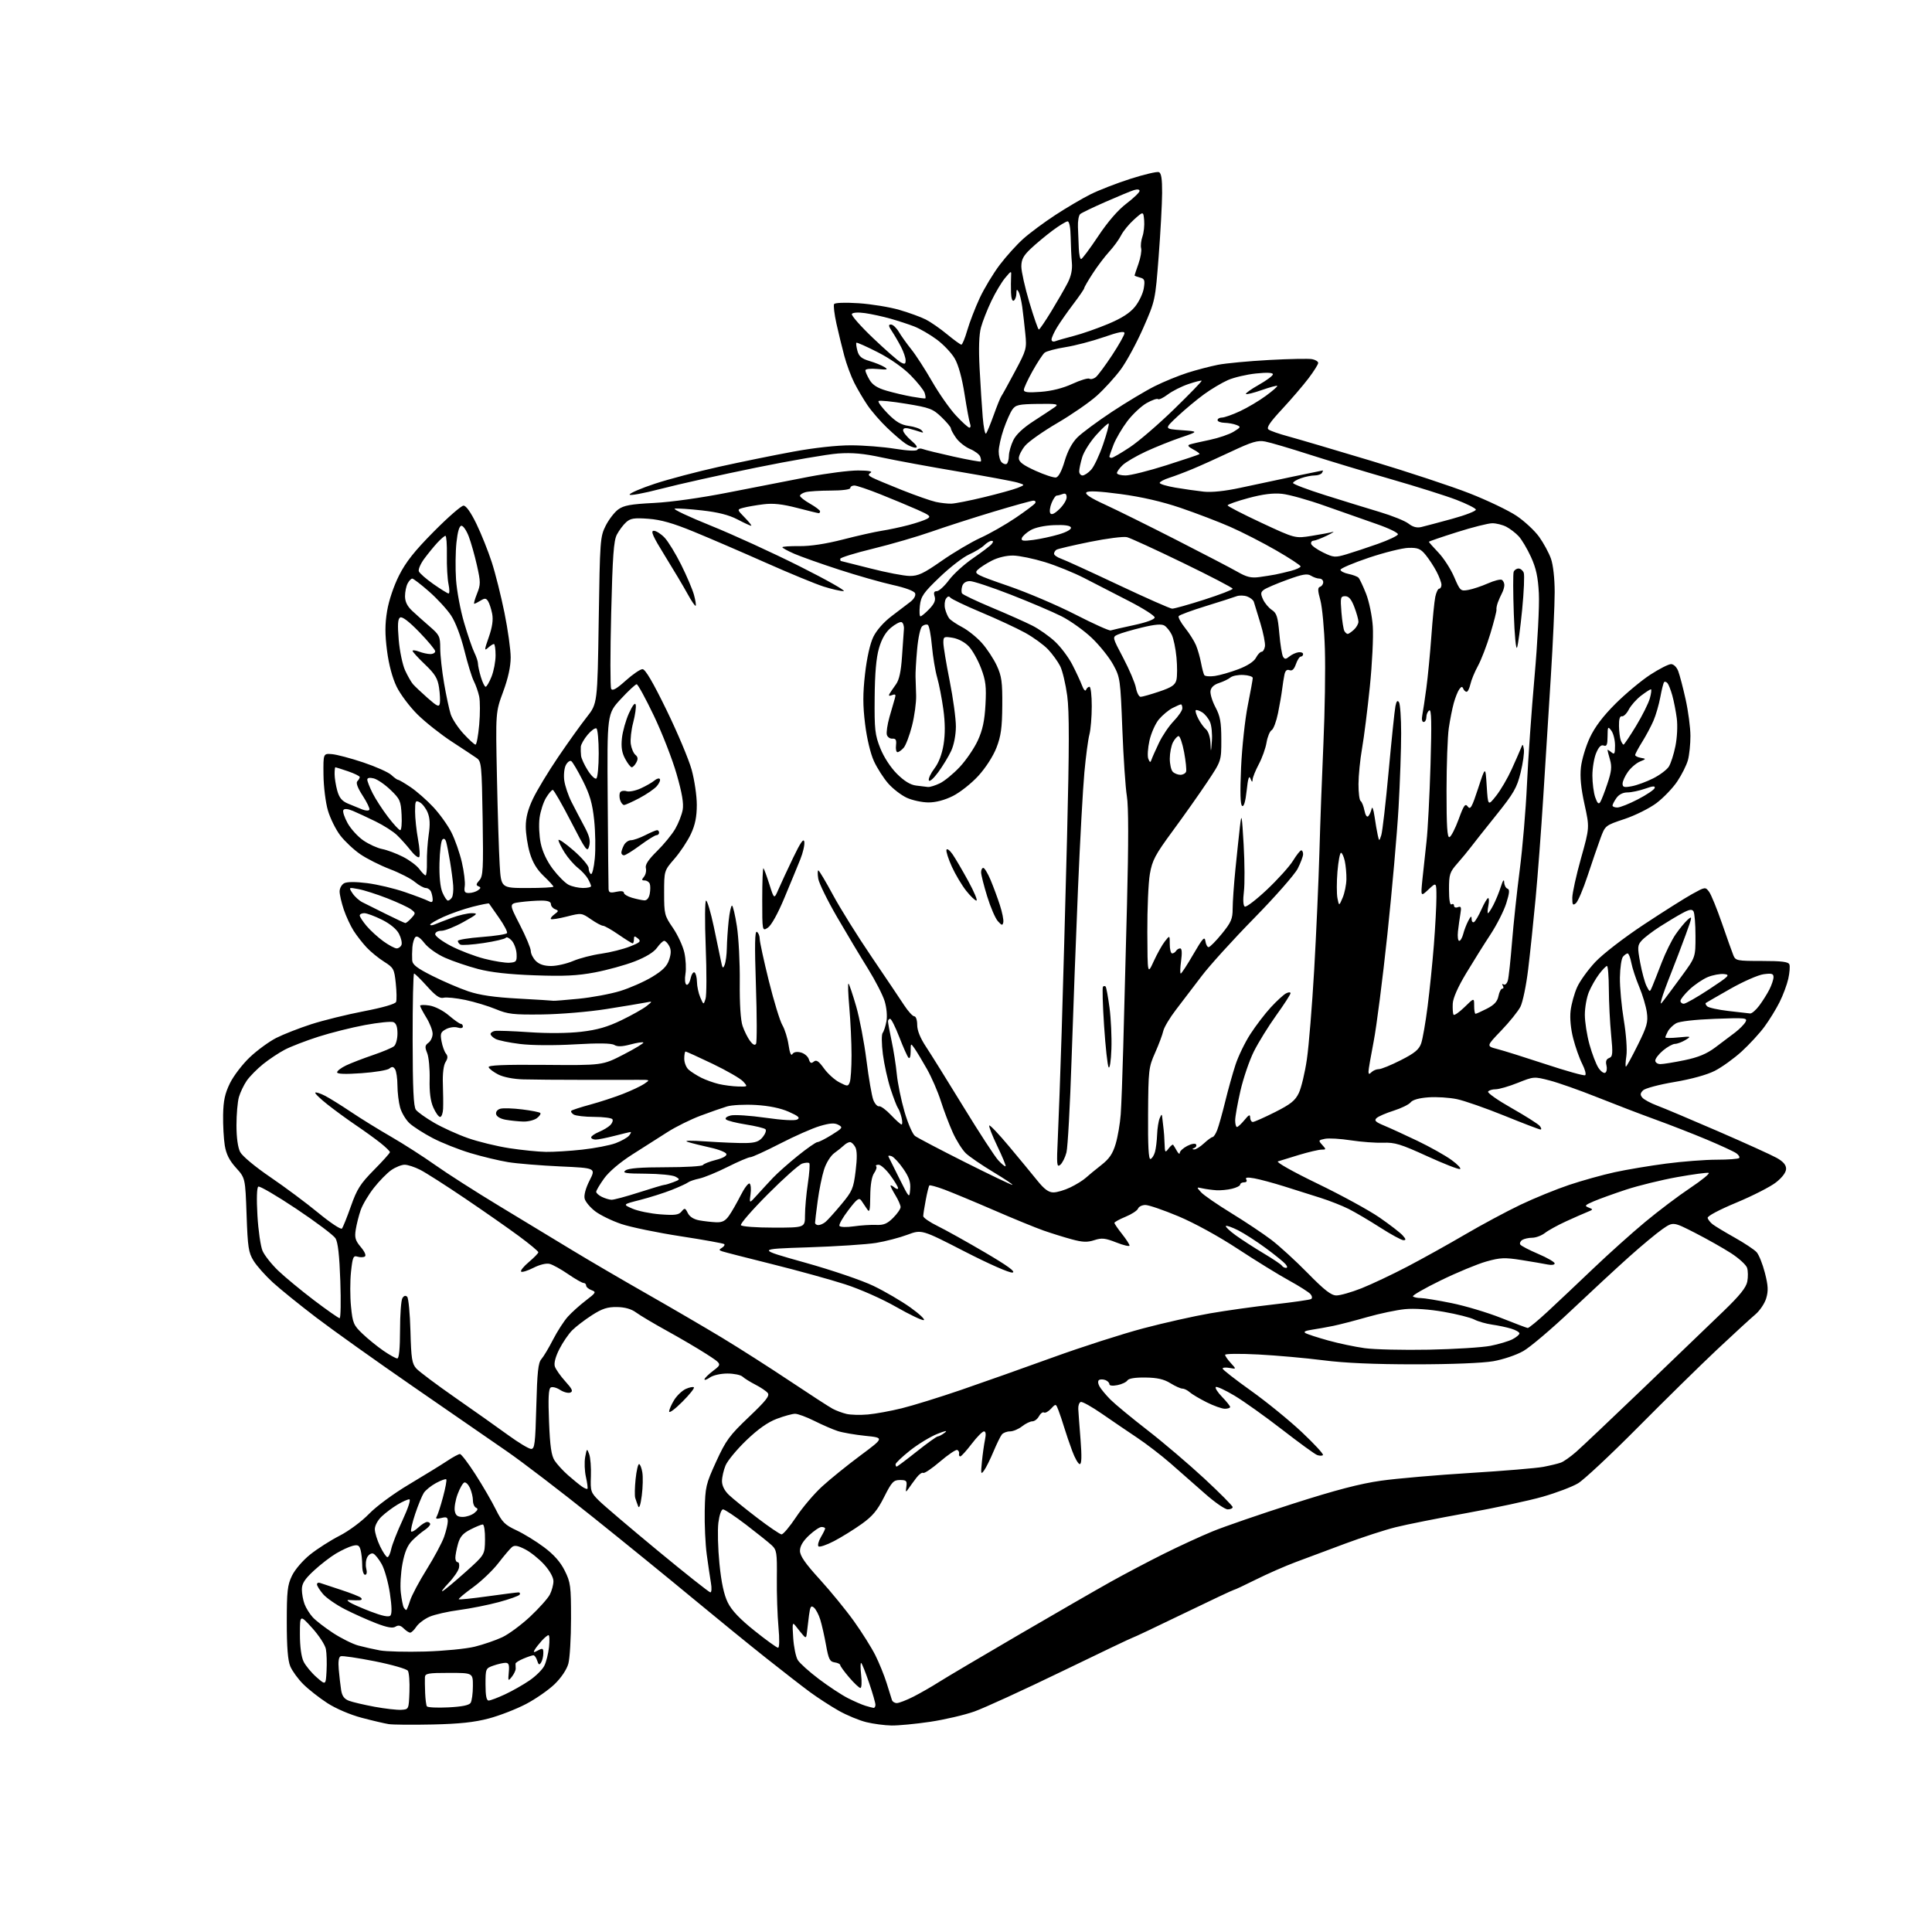 <?xml version="1.0" encoding="UTF-8" standalone="no"?>
<svg 
  version="1.1" 
  xmlns="http://www.w3.org/2000/svg" 
  xmlns:xlink="http://www.w3.org/1999/xlink" 
  xmlns:svg="http://www.w3.org/2000/svg"
  xmlns:rdf="http://www.w3.org/1999/02/22-rdf-syntax-ns#"
  xmlns:cc="http://creativecommons.org/ns#"
  xmlns:dc="http://purl.org/dc/elements/1.1/"
  viewBox="0 0 768 768"
  width="768"
  height="768"
>
<style>svg {background-color: white; }</style>"
<path stroke="none" fill="black" fill-rule="evenodd" d="M172.00,685.51C164.03,685.68 156.15,685.62 154.50,685.36C152.85,685.10 148.00,683.96 143.73,682.83C139.19,681.63 133.52,679.20 130.13,677.01C126.93,674.94 122.62,671.55 120.54,669.48C118.47,667.41 116.15,664.21 115.39,662.39C114.42,660.08 114.00,654.71 114.00,644.85C114.00,632.50 114.27,630.07 116.08,626.34C117.26,623.91 120.40,620.26 123.33,617.92C126.17,615.65 131.43,612.29 135.00,610.47C138.64,608.61 143.78,604.80 146.67,601.81C149.64,598.75 156.43,593.74 162.67,590.03C168.62,586.48 175.38,582.32 177.68,580.79C179.98,579.25 182.30,578.00 182.83,578.00C183.37,578.00 186.15,581.65 189.01,586.11C191.87,590.56 195.51,596.83 197.09,600.03C199.60,605.08 200.67,606.16 205.24,608.29C208.13,609.63 213.08,612.66 216.24,615.03C220.18,617.98 222.77,620.90 224.49,624.36C226.81,629.02 227.00,630.44 226.99,643.45C226.99,651.18 226.51,659.24 225.92,661.36C225.27,663.68 223.10,666.92 220.50,669.45C218.11,671.77 212.99,675.33 209.13,677.36C205.26,679.39 198.59,681.99 194.30,683.12C188.57,684.64 182.65,685.27 172.00,685.51zM354.37,685.91C351.69,685.87 347.20,685.27 344.39,684.59C341.58,683.91 336.64,681.86 333.41,680.04C330.18,678.21 325.06,674.89 322.02,672.66C318.98,670.42 311.10,664.31 304.50,659.07C297.90,653.84 284.85,643.21 275.50,635.46C266.15,627.70 248.22,613.12 235.65,603.05C223.08,592.98 207.78,581.27 201.65,577.03C195.52,572.79 178.62,561.12 164.10,551.10C149.59,541.08 132.31,528.77 125.72,523.75C119.13,518.73 111.34,512.43 108.41,509.75C105.49,507.07 102.06,503.22 100.81,501.19C98.79,497.93 98.47,495.83 98.02,482.90C97.50,468.29 97.50,468.29 93.82,464.22C91.17,461.29 89.92,458.81 89.35,455.33C88.92,452.67 88.62,447.22 88.69,443.20C88.79,437.55 89.40,434.71 91.41,430.59C92.84,427.67 96.41,423.01 99.34,420.24C102.27,417.47 106.99,414.03 109.82,412.59C112.66,411.15 118.92,408.70 123.74,407.14C128.56,405.59 138.00,403.26 144.72,401.97C152.20,400.53 157.13,399.10 157.45,398.28C157.73,397.54 157.68,394.21 157.33,390.88C156.73,385.17 156.47,384.69 152.69,382.30C150.48,380.91 147.36,378.36 145.75,376.64C144.13,374.91 141.80,371.93 140.57,370.00C139.34,368.07 137.58,364.28 136.66,361.57C135.75,358.86 135.00,355.61 135.00,354.36C135.00,353.10 135.81,351.64 136.81,351.10C137.95,350.49 141.30,350.48 145.95,351.06C149.99,351.57 156.72,353.16 160.90,354.60C165.08,356.04 169.29,357.63 170.25,358.14C171.54,358.83 172.00,358.69 172.00,357.62C172.00,356.82 171.73,355.45 171.39,354.58C171.06,353.71 170.11,353.00 169.29,353.00C168.46,353.00 166.51,351.92 164.94,350.61C163.38,349.29 158.91,346.99 155.01,345.50C151.11,344.01 145.80,341.34 143.21,339.56C140.62,337.78 137.04,334.42 135.26,332.10C133.48,329.77 131.27,325.31 130.35,322.18C129.43,319.04 128.64,312.71 128.59,308.00C128.50,299.50 128.50,299.50 131.94,299.78C133.83,299.93 139.46,301.42 144.44,303.09C149.42,304.76 154.43,307.00 155.56,308.06C156.70,309.13 157.91,310.00 158.26,310.00C158.61,310.00 160.86,311.32 163.26,312.94C165.66,314.56 169.69,318.10 172.22,320.81C174.76,323.52 178.00,328.04 179.43,330.86C180.86,333.68 182.73,339.02 183.59,342.73C184.45,346.45 184.97,350.73 184.75,352.24C184.42,354.50 184.72,355.00 186.42,354.98C187.57,354.98 189.18,354.49 190.00,353.91C191.19,353.07 191.23,352.74 190.19,352.32C189.16,351.91 189.24,351.39 190.55,349.95C192.03,348.31 192.18,345.53 191.86,325.43C191.51,304.13 191.37,302.68 189.50,301.36C188.40,300.59 183.94,297.64 179.60,294.81C175.25,291.97 169.14,287.14 166.03,284.08C162.91,281.01 159.15,276.01 157.67,272.98C155.97,269.47 154.57,264.25 153.85,258.68C153.00,252.09 153.01,248.16 153.88,242.89C154.56,238.75 156.51,232.94 158.63,228.75C161.32,223.41 164.76,219.06 172.43,211.32C178.05,205.64 183.37,201.00 184.26,201.00C185.28,201.00 187.18,203.69 189.39,208.25C191.32,212.24 194.07,219.10 195.49,223.50C196.92,227.90 199.19,236.96 200.54,243.63C201.89,250.29 203.00,258.25 203.00,261.31C203.00,265.00 202.00,269.58 200.01,274.98C197.01,283.11 197.01,283.11 197.54,308.80C197.83,322.94 198.32,338.66 198.63,343.75C199.19,353.00 199.19,353.00 209.59,353.00C215.32,353.00 220.00,352.76 220.00,352.46C220.00,352.16 218.25,350.25 216.11,348.21C213.42,345.65 211.72,342.82 210.61,339.07C209.72,336.08 209.00,331.36 209.00,328.57C209.00,325.05 209.88,321.66 211.87,317.50C213.44,314.20 217.93,306.77 221.84,301.00C225.75,295.23 230.88,288.06 233.23,285.09C237.50,279.67 237.50,279.67 238.00,246.59C238.48,214.72 238.58,213.33 240.76,209.00C242.01,206.53 244.26,203.60 245.76,202.51C247.97,200.90 250.72,200.40 260.00,199.93C266.93,199.58 278.85,197.89 290.00,195.68C300.18,193.67 314.40,190.89 321.61,189.51C328.83,188.13 337.60,187.01 341.11,187.02C345.17,187.03 346.99,187.35 346.11,187.91C344.99,188.62 345.10,188.98 346.67,189.82C347.73,190.39 353.08,192.63 358.55,194.81C364.02,196.98 370.07,199.10 372.00,199.52C373.93,199.94 376.70,200.25 378.17,200.21C379.64,200.17 385.49,199.02 391.17,197.64C396.85,196.27 402.85,194.61 404.50,193.95C407.50,192.75 407.50,192.75 404.50,191.84C402.85,191.33 392.27,189.37 381.00,187.46C369.73,185.56 356.06,183.04 350.64,181.87C343.28,180.27 338.83,179.87 333.14,180.27C328.94,180.57 314.25,183.10 300.50,185.90C286.75,188.70 269.75,192.49 262.73,194.32C255.60,196.18 250.10,197.17 250.28,196.57C250.46,195.98 254.97,194.05 260.31,192.29C265.64,190.52 277.09,187.50 285.75,185.57C294.41,183.65 307.72,180.93 315.32,179.54C323.76,177.99 332.70,177.01 338.32,177.02C343.37,177.03 351.22,177.65 355.77,178.39C360.80,179.20 364.28,179.36 364.63,178.80C364.94,178.28 365.94,178.15 366.85,178.51C367.76,178.87 373.23,180.21 379.00,181.49C384.77,182.77 389.67,183.65 389.87,183.45C390.08,183.25 389.97,182.37 389.64,181.50C389.30,180.62 387.48,179.26 385.60,178.48C383.71,177.69 381.23,175.73 380.08,174.12C378.94,172.51 378.00,170.79 378.00,170.30C378.00,169.81 376.31,167.78 374.25,165.80C370.82,162.51 369.61,162.05 360.18,160.50C354.51,159.56 349.59,159.08 349.25,159.42C348.90,159.76 350.55,162.00 352.90,164.40C356.14,167.70 358.16,168.89 361.21,169.30C363.43,169.60 365.75,170.39 366.37,171.07C367.24,172.01 367.08,172.14 365.66,171.64C364.64,171.28 362.73,170.72 361.41,170.39C359.80,169.98 359.00,170.21 359.00,171.07C359.00,171.78 360.46,173.61 362.25,175.14C364.34,176.92 364.95,177.93 363.97,177.96C363.13,177.98 361.33,177.26 359.97,176.35C358.61,175.45 355.33,172.64 352.68,170.10C350.02,167.57 346.52,163.54 344.89,161.15C343.26,158.76 340.87,154.71 339.58,152.15C338.29,149.59 336.51,144.80 335.63,141.50C334.74,138.20 333.34,132.42 332.50,128.66C331.67,124.90 331.25,121.40 331.57,120.88C331.91,120.33 335.95,120.19 341.33,120.54C346.37,120.88 353.64,122.06 357.49,123.18C361.33,124.29 366.07,126.02 368.02,127.01C369.97,128.00 373.79,130.66 376.51,132.91C379.23,135.16 381.78,137.00 382.16,137.00C382.54,137.00 383.61,134.41 384.52,131.25C385.44,128.09 387.65,122.35 389.44,118.50C391.23,114.65 394.82,108.70 397.41,105.28C400.00,101.86 404.23,97.18 406.81,94.89C409.39,92.59 415.10,88.35 419.50,85.48C423.90,82.60 430.20,78.89 433.50,77.24C436.80,75.59 443.96,72.81 449.41,71.07C454.86,69.33 459.92,68.14 460.66,68.42C461.63,68.79 461.99,71.10 461.96,76.72C461.94,81.00 461.32,92.38 460.58,102.00C459.23,119.48 459.22,119.51 454.47,130.34C451.85,136.30 447.83,143.72 445.54,146.84C443.24,149.95 438.96,154.66 436.02,157.30C433.08,159.94 426.03,164.81 420.36,168.13C414.69,171.44 408.91,175.51 407.52,177.16C406.14,178.80 405.00,181.05 405.00,182.14C405.00,183.62 406.69,184.89 411.60,187.12C415.23,188.76 418.92,189.97 419.79,189.80C420.79,189.61 422.08,187.17 423.21,183.30C424.40,179.29 426.17,175.98 428.27,173.88C430.05,172.10 436.23,167.53 442.00,163.71C447.77,159.90 455.43,155.32 459.00,153.53C462.57,151.74 468.43,149.35 472.00,148.20C475.57,147.06 481.05,145.63 484.16,145.01C487.28,144.40 496.42,143.54 504.48,143.10C512.55,142.66 520.24,142.51 521.57,142.77C522.91,143.02 524.00,143.70 524.00,144.28C524.00,144.85 522.26,147.61 520.14,150.41C518.02,153.21 513.30,158.71 509.65,162.64C504.74,167.93 503.34,170.02 504.26,170.73C504.94,171.26 508.43,172.48 512.00,173.44C515.58,174.41 530.42,178.78 545.00,183.17C559.58,187.55 577.24,193.39 584.26,196.15C591.28,198.91 599.62,202.90 602.80,205.02C605.98,207.15 610.03,210.91 611.82,213.39C613.60,215.87 615.72,219.78 616.53,222.08C617.41,224.58 618.00,229.91 618.01,235.38C618.01,240.39 617.32,255.53 616.48,269.00C615.63,282.48 614.28,304.07 613.46,317.00C612.65,329.93 611.29,347.93 610.44,357.00C609.59,366.07 608.26,378.78 607.48,385.23C606.71,391.68 605.31,398.43 604.38,400.22C603.45,402.02 600.02,406.28 596.75,409.68C590.81,415.87 590.81,415.87 595.15,416.99C597.54,417.60 606.20,420.32 614.39,423.02C622.58,425.73 629.67,427.71 630.13,427.42C630.60,427.13 630.08,425.11 628.97,422.94C627.86,420.77 626.24,416.20 625.37,412.78C624.39,408.97 623.99,404.72 624.34,401.78C624.65,399.15 625.80,394.98 626.90,392.50C627.99,390.02 631.28,385.47 634.19,382.37C637.20,379.19 645.58,372.72 653.50,367.49C661.20,362.40 669.84,356.94 672.70,355.37C677.84,352.53 677.91,352.52 679.39,354.50C680.21,355.60 682.50,361.23 684.50,367.00C686.49,372.77 688.53,378.51 689.04,379.75C689.91,381.88 690.51,382.00 700.37,382.00C708.29,382.00 710.91,382.33 711.31,383.38C711.60,384.13 711.40,386.70 710.87,389.08C710.33,391.47 708.77,395.66 707.39,398.40C706.02,401.14 703.33,405.51 701.41,408.12C699.50,410.73 695.41,415.17 692.33,417.99C689.24,420.80 684.43,424.27 681.62,425.69C678.51,427.27 672.27,428.99 665.57,430.12C659.54,431.13 653.95,432.62 653.14,433.43C652.00,434.57 651.93,435.21 652.85,436.32C653.50,437.10 656.16,438.53 658.76,439.50C661.37,440.47 672.27,445.07 683.00,449.72C693.73,454.37 704.19,459.12 706.25,460.27C708.84,461.72 710.00,463.06 710.00,464.60C710.00,466.01 708.53,468.00 706.01,470.00C703.81,471.74 696.72,475.36 690.26,478.05C683.29,480.95 678.63,483.44 678.81,484.16C678.98,484.82 679.88,485.96 680.81,486.68C681.74,487.41 685.68,489.79 689.57,491.97C693.45,494.15 697.38,496.76 698.28,497.76C699.19,498.77 700.67,502.46 701.57,505.97C702.88,511.08 702.98,513.11 702.09,516.11C701.47,518.17 699.51,521.07 697.73,522.55C695.95,524.04 689.10,530.33 682.50,536.53C675.90,542.74 661.73,556.66 651.00,567.48C640.27,578.30 629.60,588.28 627.28,589.65C624.97,591.03 618.67,593.42 613.28,594.96C607.90,596.51 594.27,599.43 583.00,601.47C571.73,603.50 559.02,606.03 554.77,607.10C550.52,608.16 541.52,611.09 534.77,613.60C528.02,616.12 519.12,619.44 515.00,620.98C510.88,622.52 503.79,625.63 499.26,627.89C494.73,630.15 490.78,632.00 490.48,632.00C490.18,632.00 481.11,636.27 470.32,641.50C459.53,646.73 450.49,651.00 450.23,651.00C449.97,651.00 437.33,657.03 422.13,664.40C406.93,671.77 391.28,678.94 387.34,680.34C383.41,681.74 375.47,683.59 369.71,684.45C363.96,685.30 357.05,685.96 354.37,685.91zM159.50,679.68C162.50,679.50 162.50,679.50 162.76,672.50C162.90,668.65 162.62,664.90 162.14,664.16C161.66,663.42 155.73,661.72 148.95,660.37C142.18,659.03 136.10,658.13 135.43,658.39C134.64,658.69 134.38,660.48 134.66,663.67C134.90,666.33 135.32,669.98 135.60,671.80C135.97,674.18 136.83,675.36 138.71,676.08C140.15,676.63 144.73,677.70 148.91,678.47C153.08,679.24 157.85,679.78 159.50,679.68zM178.18,678.71C183.63,678.44 186.47,677.87 187.08,676.91C187.57,676.13 187.98,673.14 187.98,670.25C188.00,665.00 188.00,665.00 178.50,665.00C170.15,665.00 168.99,665.21 168.91,666.75C168.86,667.71 168.90,670.52 169.00,672.99C169.10,675.46 169.41,677.85 169.68,678.29C169.96,678.74 173.78,678.93 178.18,678.71zM347.25,678.91C347.66,678.96 348.00,678.40 348.00,677.68C348.00,676.95 346.88,673.05 345.50,669.01C344.13,664.98 342.72,661.41 342.36,661.09C342.01,660.76 341.99,662.86 342.31,665.75C342.64,668.64 342.51,671.00 342.03,671.00C341.55,671.00 339.55,669.12 337.58,666.82C335.61,664.52 334.00,662.30 334.00,661.89C334.00,661.48 333.00,661.00 331.77,660.82C329.87,660.55 329.36,659.53 328.37,654.00C327.73,650.42 326.70,645.86 326.08,643.86C325.47,641.86 324.33,639.69 323.55,639.04C322.38,638.07 322.05,638.61 321.58,642.19C321.28,644.56 320.91,647.62 320.76,648.98C320.54,651.12 320.32,651.26 319.22,649.98C318.51,649.17 317.24,647.60 316.40,646.50C314.99,644.66 314.91,645.01 315.31,651.05C315.54,654.66 316.36,658.63 317.12,659.88C317.88,661.13 321.65,664.53 325.50,667.43C329.35,670.34 334.52,673.75 337.00,675.01C339.48,676.27 342.62,677.65 344.00,678.06C345.38,678.48 346.84,678.87 347.25,678.91zM356.50,677.00C357.36,677.00 360.32,675.86 363.07,674.47C365.82,673.07 370.41,670.44 373.28,668.61C376.15,666.79 390.43,658.34 405.00,649.84C419.57,641.34 436.00,631.87 441.50,628.80C447.00,625.73 456.45,620.75 462.50,617.73C468.55,614.71 477.32,610.67 482.00,608.75C486.68,606.83 501.07,601.87 514.00,597.74C531.06,592.28 540.65,589.78 549.00,588.60C555.33,587.71 571.30,586.33 584.50,585.52C597.70,584.71 610.75,583.62 613.50,583.10C616.25,582.57 619.40,581.81 620.50,581.40C621.60,581.00 624.30,579.09 626.50,577.17C628.70,575.25 640.85,563.74 653.50,551.61C666.15,539.47 680.43,525.74 685.24,521.10C691.61,514.95 694.14,511.79 694.58,509.42C694.92,507.63 694.88,505.20 694.50,504.00C694.12,502.81 691.25,500.19 688.13,498.17C685.00,496.15 678.54,492.51 673.78,490.07C665.11,485.65 665.11,485.65 660.88,488.57C658.55,490.18 652.56,495.16 647.57,499.63C642.58,504.10 632.20,513.71 624.50,520.99C616.80,528.27 608.28,535.50 605.57,537.05C602.77,538.65 597.56,540.41 593.57,541.11C589.32,541.84 576.92,542.34 562.50,542.34C546.26,542.34 534.46,541.82 526.00,540.73C519.12,539.85 507.54,538.81 500.25,538.43C492.96,538.05 487.00,538.11 487.00,538.56C487.00,539.00 488.01,540.47 489.25,541.82C491.50,544.27 491.50,544.27 488.75,543.78C487.24,543.50 486.00,543.62 486.00,544.03C486.00,544.45 491.06,548.40 497.25,552.81C503.44,557.22 512.55,564.64 517.50,569.30C522.45,573.96 526.23,578.06 525.89,578.41C525.56,578.76 524.51,578.75 523.55,578.38C522.60,578.02 516.35,573.47 509.66,568.28C502.97,563.10 494.45,557.02 490.72,554.79C486.99,552.56 483.64,551.02 483.29,551.38C482.93,551.74 484.07,553.51 485.82,555.31C487.57,557.12 489.00,558.91 489.00,559.30C489.00,559.68 488.05,560.00 486.90,560.00C485.74,560.00 482.48,558.84 479.65,557.42C476.82,556.00 473.79,554.20 472.92,553.42C472.05,552.64 470.76,552.00 470.04,552.00C469.32,552.00 467.16,551.03 465.24,549.84C462.67,548.25 460.04,547.65 455.34,547.59C451.25,547.53 448.66,547.95 448.17,548.73C447.75,549.41 445.96,550.26 444.20,550.61C442.28,550.99 441.00,550.84 441.00,550.23C441.00,549.67 440.28,548.94 439.41,548.60C438.54,548.27 437.41,548.25 436.91,548.56C436.37,548.89 436.42,549.92 437.03,551.06C437.61,552.13 439.60,554.53 441.46,556.40C443.33,558.26 449.95,563.73 456.18,568.55C462.40,573.37 472.56,582.02 478.75,587.76C484.94,593.50 490.00,598.61 490.00,599.10C490.00,599.60 489.11,600.00 488.03,600.00C486.94,600.00 482.88,597.19 479.00,593.75C475.12,590.31 468.92,584.87 465.23,581.65C461.53,578.43 455.57,573.86 452.00,571.49C448.43,569.11 442.18,564.86 438.12,562.05C434.05,559.23 430.23,557.09 429.62,557.30C429.00,557.50 428.56,558.76 428.63,560.09C428.70,561.41 429.10,566.89 429.53,572.25C430.06,579.02 429.97,582.00 429.22,582.00C428.63,582.00 427.27,579.64 426.21,576.75C425.14,573.86 423.72,569.70 423.06,567.50C422.40,565.30 421.37,562.24 420.79,560.71C419.72,557.92 419.72,557.92 417.80,559.98C416.75,561.12 415.48,561.80 414.99,561.49C414.50,561.19 413.61,561.86 413.01,562.97C412.42,564.09 411.23,565.00 410.37,565.00C409.52,565.00 407.67,565.90 406.27,567.00C404.87,568.10 402.72,569.00 401.49,569.00C400.25,569.00 398.79,569.56 398.24,570.25C397.68,570.94 396.20,573.98 394.93,577.00C393.67,580.02 392.00,583.40 391.21,584.50C389.93,586.30 389.84,585.95 390.33,581.00C390.63,577.98 391.19,574.04 391.56,572.25C392.01,570.12 391.87,569.00 391.14,569.00C390.53,569.00 388.34,571.22 386.27,573.94C384.19,576.66 382.16,578.91 381.75,578.94C381.34,578.97 381.11,578.49 381.25,577.87C381.39,577.26 381.05,576.59 380.50,576.38C379.95,576.18 376.87,578.27 373.66,581.01C370.45,583.76 367.45,585.78 366.99,585.50C366.53,585.21 365.34,586.06 364.33,587.38C363.32,588.70 361.92,590.62 361.22,591.64C360.04,593.35 359.96,593.29 360.30,590.92C360.61,588.65 360.30,588.33 357.76,588.33C355.18,588.33 354.48,589.08 351.45,595.09C348.79,600.39 346.86,602.71 342.55,605.79C339.53,607.95 334.60,611.01 331.59,612.59C328.58,614.16 325.78,615.11 325.36,614.70C324.95,614.28 325.37,612.65 326.30,611.06C327.24,609.48 328.00,607.92 328.00,607.60C328.00,607.27 327.36,607.00 326.57,607.00C325.79,607.00 323.54,608.52 321.57,610.37C319.17,612.63 318.00,614.63 318.00,616.46C318.00,618.47 320.08,621.48 325.89,627.84C330.22,632.60 336.35,640.10 339.49,644.50C342.64,648.90 346.46,654.98 347.97,658.00C349.48,661.02 351.49,665.98 352.44,669.00C353.38,672.02 354.33,675.06 354.55,675.75C354.76,676.44 355.64,677.00 356.50,677.00zM194.25,675.99C194.94,675.98 197.87,674.88 200.76,673.53C203.65,672.19 208.04,669.69 210.51,667.99C212.98,666.30 215.61,663.69 216.36,662.20C217.12,660.72 217.96,657.36 218.24,654.75C218.52,652.14 218.44,650.00 218.05,650.00C217.66,650.00 216.44,651.01 215.32,652.25C214.21,653.49 212.95,655.11 212.53,655.85C211.91,656.94 212.16,656.98 213.88,656.06C215.75,655.06 216.00,655.20 215.98,657.21C215.98,658.47 215.58,660.12 215.09,660.88C214.41,661.97 214.07,661.81 213.54,660.13C213.17,658.96 212.50,658.00 212.05,658.00C211.60,658.00 209.80,658.60 208.05,659.34C206.30,660.07 204.89,660.97 204.93,661.34C204.97,661.70 205.00,662.59 205.00,663.31C205.00,664.03 204.30,665.49 203.45,666.56C201.99,668.39 201.92,668.29 202.25,664.75C202.52,661.79 202.25,661.00 200.95,661.00C200.04,661.00 197.88,661.49 196.15,662.10C193.06,663.18 193.00,663.32 193.00,669.60C193.00,674.06 193.38,676.00 194.25,675.99zM129.81,664.22C129.98,661.07 129.86,657.15 129.54,655.50C129.21,653.85 126.76,650.09 124.09,647.15C119.22,641.79 119.22,641.79 119.22,649.65C119.22,654.53 119.77,658.63 120.68,660.50C121.49,662.15 123.81,664.95 125.83,666.72C129.50,669.93 129.50,669.93 129.81,664.22zM169.00,656.51C176.43,656.29 185.30,655.43 188.72,654.58C192.15,653.73 197.06,652.04 199.64,650.83C202.22,649.62 207.21,645.93 210.73,642.64C214.25,639.34 217.78,635.40 218.57,633.87C219.35,632.35 220.00,629.95 220.00,628.55C220.00,627.02 218.53,624.38 216.32,621.93C214.29,619.69 210.88,616.96 208.74,615.87C205.80,614.37 204.52,614.16 203.50,615.00C202.76,615.62 200.33,618.48 198.10,621.37C195.88,624.25 191.34,628.58 188.03,630.98C184.72,633.38 182.18,635.51 182.39,635.73C182.60,635.94 187.79,635.41 193.92,634.55C200.05,633.70 205.53,633.00 206.09,633.00C206.66,633.00 206.87,633.40 206.57,633.89C206.27,634.38 202.53,635.72 198.26,636.87C193.99,638.02 186.90,639.43 182.50,640.01C178.10,640.59 172.82,641.78 170.77,642.67C168.72,643.56 166.35,645.35 165.50,646.64C164.65,647.94 163.55,649.00 163.05,649.00C162.55,649.00 161.39,648.24 160.47,647.32C159.25,646.11 158.35,645.92 157.22,646.63C156.10,647.34 153.91,646.96 149.57,645.29C146.23,644.01 140.65,641.51 137.16,639.73C133.68,637.95 129.74,635.23 128.41,633.67C127.09,632.12 126.00,630.38 126.00,629.82C126.00,629.25 126.56,628.99 127.25,629.25C127.94,629.50 131.65,630.73 135.50,631.98C139.35,633.23 142.93,634.64 143.45,635.12C144.03,635.66 143.84,636.04 142.95,636.12C142.15,636.18 140.60,636.16 139.50,636.07C137.84,635.94 137.75,636.08 139.00,636.94C139.82,637.51 143.57,639.16 147.33,640.61C151.91,642.37 154.49,642.91 155.17,642.23C155.84,641.56 155.78,638.63 154.99,633.36C154.34,629.04 152.88,623.83 151.75,621.80C150.61,619.76 149.09,617.86 148.36,617.58C147.63,617.30 146.56,617.95 145.99,619.02C145.42,620.08 145.24,622.09 145.58,623.48C145.98,625.04 145.79,626.00 145.11,626.00C144.50,626.00 143.99,624.32 143.99,622.25C143.98,620.19 143.69,617.45 143.35,616.18C142.84,614.27 142.27,613.97 140.18,614.49C138.78,614.84 135.80,616.22 133.57,617.55C131.33,618.88 127.36,621.95 124.75,624.37C121.09,627.77 120.00,629.48 120.00,631.83C120.00,633.50 120.48,636.14 121.07,637.68C121.65,639.23 123.12,641.58 124.32,642.89C125.52,644.21 129.16,647.02 132.41,649.15C135.67,651.27 140.17,653.51 142.41,654.12C144.66,654.73 148.53,655.60 151.00,656.06C153.47,656.52 161.57,656.72 169.00,656.51zM309.29,655.00C309.84,655.00 309.90,651.65 309.45,646.75C309.03,642.21 308.74,633.50 308.81,627.39C308.92,617.13 308.76,616.13 306.72,614.22C305.50,613.09 300.92,609.43 296.55,606.08C292.17,602.74 288.06,600.00 287.41,600.00C286.73,600.00 285.95,602.28 285.56,605.33C285.20,608.27 285.39,615.58 285.99,621.58C286.73,629.05 287.78,633.92 289.29,637.00C290.84,640.15 294.03,643.53 299.94,648.25C304.57,651.96 308.78,655.00 309.29,655.00zM161.48,640.00C161.68,640.00 162.38,638.31 163.02,636.25C163.67,634.19 166.64,628.61 169.61,623.86C172.58,619.11 175.68,613.32 176.51,610.99C177.33,608.65 178.00,605.86 178.00,604.77C178.00,603.13 177.54,602.90 175.42,603.43C173.51,603.91 173.03,603.76 173.60,602.84C174.02,602.16 175.15,598.67 176.11,595.07C177.08,591.48 177.66,588.32 177.40,588.06C177.13,587.80 175.31,588.46 173.34,589.52C171.37,590.58 169.17,592.36 168.45,593.47C167.74,594.59 166.19,598.37 165.02,601.87C163.86,605.37 163.15,608.48 163.45,608.79C163.76,609.09 165.05,608.36 166.32,607.17C167.59,605.98 169.16,605.00 169.81,605.00C170.47,605.00 171.00,605.40 171.00,605.88C171.00,606.37 169.99,607.44 168.75,608.26C167.51,609.07 165.31,610.94 163.86,612.40C161.98,614.29 160.86,616.95 159.98,621.61C159.30,625.22 159.00,630.39 159.33,633.11C159.65,635.83 160.18,638.49 160.51,639.02C160.85,639.56 161.28,640.00 161.48,640.00zM176.00,632.47C176.82,632.02 180.92,628.59 185.11,624.85C192.72,618.04 192.72,618.04 192.80,612.02C192.85,608.68 192.45,606.00 191.90,606.00C191.36,606.00 189.16,606.90 187.01,608.00C184.01,609.53 182.85,610.87 182.05,613.75C181.48,615.81 181.01,618.29 181.01,619.25C181.00,620.21 181.42,621.00 181.94,621.00C182.46,621.00 182.70,621.98 182.46,623.19C182.23,624.39 180.35,627.15 178.27,629.33C176.20,631.51 175.18,632.92 176.00,632.47zM282.38,632.99C282.87,633.00 282.97,631.31 282.61,629.25C282.26,627.19 281.51,622.12 280.95,618.00C280.39,613.88 280.03,606.00 280.14,600.50C280.34,591.03 280.58,590.00 284.69,581.00C288.57,572.53 289.98,570.61 297.68,563.29C304.57,556.74 306.08,554.81 305.17,553.71C304.54,552.95 302.34,551.47 300.28,550.42C298.22,549.36 295.93,547.94 295.19,547.25C294.46,546.56 291.74,546.00 289.15,546.00C286.51,546.00 283.47,546.68 282.22,547.56C281.00,548.41 280.02,548.75 280.04,548.31C280.06,547.86 281.63,546.32 283.54,544.87C287.01,542.24 287.01,542.24 280.76,538.21C277.32,536.00 270.27,531.86 265.09,529.01C259.92,526.16 254.42,522.89 252.86,521.74C250.97,520.34 248.44,519.62 245.24,519.57C241.46,519.52 239.38,520.19 235.32,522.80C232.49,524.61 228.97,527.31 227.48,528.79C226.00,530.27 223.69,533.65 222.35,536.30C220.82,539.31 220.15,541.89 220.55,543.17C220.91,544.30 222.78,546.97 224.71,549.10C227.50,552.18 227.90,553.10 226.69,553.57C225.85,553.89 224.02,553.40 222.62,552.49C221.23,551.58 219.56,551.16 218.91,551.56C218.05,552.09 217.87,555.84 218.25,565.14C218.64,574.95 219.17,578.62 220.48,580.62C221.43,582.06 223.80,584.65 225.75,586.37C227.71,588.09 230.17,590.11 231.22,590.85C232.27,591.60 233.30,592.03 233.51,591.82C233.72,591.62 233.45,589.50 232.92,587.13C232.38,584.75 232.25,581.18 232.62,579.19C233.28,575.71 233.33,575.67 234.21,578.04C234.71,579.39 235.02,583.34 234.89,586.81C234.67,592.81 234.84,593.30 238.08,596.52C239.96,598.39 250.50,607.36 261.50,616.45C272.50,625.54 281.90,632.98 282.38,632.99zM154.01,619.00C154.47,619.00 155.15,617.54 155.52,615.75C155.90,613.96 157.93,608.79 160.04,604.25C162.30,599.39 163.38,596.00 162.69,596.00C162.03,596.01 159.93,596.95 158.00,598.11C156.07,599.26 153.26,601.37 151.75,602.79C150.17,604.27 149.00,606.44 149.00,607.87C149.00,609.24 149.94,612.31 151.09,614.68C152.24,617.06 153.55,619.00 154.01,619.00zM310.67,609.94C311.32,609.97 313.92,606.88 316.45,603.08C318.98,599.27 323.63,593.79 326.78,590.91C329.92,588.03 336.77,582.49 342.00,578.60C351.50,571.53 351.50,571.53 344.03,570.77C339.92,570.35 334.97,569.50 333.03,568.87C331.09,568.24 326.93,566.44 323.78,564.86C320.63,563.29 317.16,562.00 316.07,562.00C314.97,562.00 311.70,562.90 308.79,564.00C305.20,565.35 301.31,568.10 296.67,572.56C292.92,576.16 289.21,580.65 288.42,582.53C287.64,584.40 287.00,587.22 287.00,588.78C287.00,590.58 288.01,592.59 289.75,594.25C291.26,595.69 296.32,599.80 301.00,603.37C305.68,606.95 310.03,609.90 310.67,609.94zM183.93,603.00C185.41,603.00 187.49,602.30 188.56,601.44C189.94,600.33 190.14,599.72 189.25,599.35C188.56,599.07 188.00,597.77 188.00,596.46C188.00,595.16 187.47,592.94 186.83,591.52C186.18,590.11 185.17,589.11 184.58,589.31C183.98,589.50 182.79,591.60 181.91,593.96C181.04,596.32 180.53,599.32 180.78,600.62C181.12,602.42 181.89,603.00 183.93,603.00zM255.12,594.50C254.63,598.26 254.09,599.85 253.67,598.75C253.30,597.79 252.78,596.31 252.52,595.47C252.25,594.62 252.32,591.25 252.66,587.97C253.00,584.69 253.62,582.00 254.03,582.00C254.44,582.00 255.03,583.46 255.33,585.25C255.64,587.04 255.54,591.20 255.12,594.50zM356.43,583.00C356.67,583.00 360.27,580.30 364.42,577.00C368.57,573.70 372.34,571.00 372.79,571.00C373.25,571.00 374.49,570.33 375.56,569.51C376.83,568.53 375.76,568.72 372.47,570.05C369.71,571.17 364.87,574.12 361.72,576.62C358.58,579.12 356.00,581.58 356.00,582.08C356.00,582.59 356.20,583.00 356.43,583.00zM211.12,575.97C212.54,576.00 212.80,573.85 213.19,559.03C213.54,545.48 213.94,541.71 215.20,540.28C216.07,539.30 218.16,535.80 219.85,532.50C221.55,529.20 224.19,525.11 225.72,523.41C227.25,521.71 230.47,518.81 232.87,516.98C236.94,513.87 237.10,513.58 235.12,512.85C233.96,512.42 233.00,511.60 233.00,511.03C233.00,510.46 232.54,510.00 231.98,510.00C231.41,510.00 228.65,508.42 225.84,506.49C223.03,504.55 219.72,502.72 218.48,502.41C217.15,502.07 214.50,502.72 212.02,503.99C209.70,505.17 207.51,505.84 207.15,505.48C206.79,505.11 208.19,503.39 210.25,501.66C212.31,499.92 214.00,498.18 214.00,497.79C214.00,497.40 210.55,494.52 206.32,491.40C202.10,488.28 192.43,481.52 184.84,476.39C177.24,471.25 169.24,466.14 167.05,465.03C164.87,463.91 162.08,463.00 160.85,463.00C159.63,463.00 157.25,463.95 155.56,465.12C153.88,466.28 150.74,469.48 148.60,472.22C146.45,474.96 144.10,478.94 143.37,481.06C142.63,483.19 141.76,486.66 141.42,488.77C140.91,491.98 141.24,493.13 143.43,495.73C145.02,497.62 145.64,499.10 145.02,499.49C144.45,499.84 143.14,499.86 142.11,499.54C140.45,499.01 140.16,499.70 139.53,505.58C139.14,509.23 139.14,515.43 139.53,519.36C140.18,525.94 140.54,526.79 144.09,530.18C146.21,532.21 149.95,535.24 152.40,536.93C154.85,538.62 157.34,540.00 157.93,540.00C158.63,540.00 159.01,536.06 159.02,528.75C159.02,522.56 159.45,516.83 159.97,516.01C160.59,515.03 161.24,514.86 161.87,515.51C162.39,516.05 162.97,522.19 163.16,529.15C163.45,540.10 163.77,542.09 165.50,544.01C166.60,545.22 173.57,550.45 181.00,555.62C188.43,560.79 197.88,567.48 202.00,570.48C206.12,573.48 210.23,575.95 211.12,575.97zM345.00,562.28C348.02,562.01 354.09,560.90 358.49,559.81C362.88,558.73 373.46,555.45 381.99,552.53C390.52,549.60 406.95,543.79 418.50,539.60C430.05,535.41 446.25,530.21 454.50,528.03C462.75,525.85 474.68,523.17 481.00,522.08C487.32,520.98 498.75,519.38 506.38,518.52C514.01,517.66 520.67,516.70 521.18,516.39C521.71,516.06 521.62,515.25 520.96,514.45C520.34,513.70 516.47,511.24 512.37,508.99C508.27,506.74 499.11,501.09 492.02,496.44C484.41,491.44 474.74,486.14 468.42,483.49C462.52,481.02 456.63,479.00 455.32,479.00C454.01,479.00 452.69,479.65 452.39,480.43C452.08,481.22 449.85,482.69 447.42,483.68C444.99,484.68 443.01,485.78 443.00,486.11C443.00,486.45 444.35,488.42 446.00,490.50C447.65,492.58 449.00,494.66 449.00,495.12C449.00,495.59 446.64,495.04 443.76,493.90C439.32,492.16 437.98,492.01 435.01,492.98C432.23,493.89 430.36,493.82 426.00,492.64C422.98,491.82 417.94,490.25 414.80,489.15C411.67,488.05 402.78,484.41 395.06,481.06C387.33,477.71 378.50,474.04 375.44,472.89C372.37,471.74 369.67,471.00 369.44,471.23C369.20,471.46 368.56,474.04 368.01,476.96C367.45,479.88 367.00,482.79 367.00,483.43C367.00,484.06 369.59,485.85 372.75,487.39C375.91,488.94 384.34,493.64 391.49,497.84C400.65,503.22 403.89,505.59 402.49,505.86C401.35,506.08 393.18,502.48 383.44,497.48C366.38,488.72 366.38,488.72 360.71,490.83C357.60,492.00 352.00,493.46 348.27,494.07C344.55,494.68 332.32,495.48 321.10,495.84C300.71,496.50 300.71,496.50 319.94,501.89C330.81,504.93 342.70,508.98 347.31,511.21C351.79,513.37 358.36,517.22 361.92,519.76C365.47,522.30 367.86,524.55 367.22,524.76C366.59,524.97 361.67,522.63 356.28,519.55C350.72,516.36 341.96,512.48 335.97,510.54C330.18,508.67 317.13,505.06 306.97,502.53C296.81,500.00 287.84,497.70 287.03,497.41C285.75,496.96 285.75,496.77 287.00,496.00C287.79,495.51 288.20,494.86 287.90,494.56C287.59,494.26 279.79,492.85 270.55,491.43C261.32,490.01 250.71,487.82 246.99,486.56C243.27,485.31 238.60,483.03 236.60,481.51C234.61,479.99 232.72,477.73 232.41,476.49C232.06,475.12 232.82,472.31 234.36,469.27C236.88,464.31 236.88,464.31 222.69,463.67C214.89,463.31 205.57,462.55 202.00,461.97C198.43,461.39 191.68,459.77 187.00,458.37C182.32,456.96 175.57,454.28 172.00,452.41C168.42,450.54 164.28,447.88 162.79,446.51C161.31,445.13 159.63,442.32 159.05,440.25C158.48,438.19 158.00,434.25 157.99,431.50C157.98,428.75 157.56,425.85 157.06,425.06C156.36,423.96 155.83,423.90 154.76,424.78C154.00,425.41 149.02,426.24 143.69,426.61C137.25,427.07 134.00,426.95 134.00,426.26C134.00,425.69 135.62,424.46 137.59,423.52C139.57,422.58 144.35,420.74 148.22,419.42C152.09,418.11 155.87,416.52 156.63,415.89C157.38,415.27 158.00,413.00 158.00,410.85C158.00,408.15 157.49,406.74 156.37,406.31C155.47,405.97 150.41,406.48 145.12,407.46C139.83,408.44 131.45,410.54 126.50,412.13C121.55,413.72 115.57,416.03 113.22,417.26C110.87,418.49 106.98,421.07 104.58,423.00C102.19,424.93 99.26,427.90 98.08,429.60C96.91,431.31 95.51,434.23 94.97,436.10C94.44,437.96 94.00,443.00 94.00,447.29C94.00,452.19 94.55,456.15 95.46,457.93C96.30,459.55 101.41,463.81 107.43,467.91C113.21,471.84 121.82,478.25 126.55,482.15C131.28,486.05 135.50,488.85 135.92,488.37C136.33,487.89 137.94,483.90 139.49,479.50C141.89,472.68 143.24,470.56 148.65,465.08C152.14,461.55 155.00,458.37 155.00,458.00C155.00,457.63 153.31,455.99 151.25,454.35C149.19,452.71 144.80,449.54 141.50,447.31C138.20,445.08 133.10,441.36 130.17,439.04C127.24,436.72 125.06,434.61 125.33,434.34C125.59,434.07 127.32,434.63 129.16,435.57C131.00,436.52 135.65,439.41 139.50,442.00C143.35,444.59 150.55,449.04 155.50,451.89C160.45,454.75 168.32,459.80 173.00,463.12C177.68,466.44 189.15,473.78 198.50,479.43C207.85,485.09 220.90,492.99 227.50,497.00C234.10,501.01 247.38,508.77 257.00,514.25C266.62,519.73 280.12,527.61 287.00,531.76C293.88,535.92 306.02,543.67 314.00,549.00C321.98,554.32 329.62,559.28 331.00,560.01C332.38,560.75 334.85,561.67 336.50,562.06C338.15,562.45 341.98,562.55 345.00,562.28zM271.20,557.27C268.34,560.14 266.00,561.86 266.00,561.11C266.00,560.35 266.89,558.30 267.98,556.54C269.06,554.78 271.15,552.80 272.60,552.13C274.06,551.47 275.52,551.18 275.83,551.50C276.15,551.81 274.06,554.41 271.20,557.27zM568.00,536.52C578.17,536.32 589.19,535.63 592.48,534.99C595.77,534.34 599.71,533.17 601.23,532.38C602.75,531.59 604.00,530.55 604.00,530.05C604.00,529.56 602.54,528.71 600.75,528.17C598.96,527.62 595.54,526.90 593.15,526.56C590.75,526.22 587.56,525.31 586.06,524.53C584.56,523.75 579.09,522.38 573.91,521.47C568.10,520.46 562.21,520.05 558.50,520.41C555.20,520.73 548.45,522.15 543.50,523.56C538.55,524.98 532.48,526.55 530.00,527.06C527.52,527.57 523.71,528.25 521.53,528.58C518.77,528.99 518.01,529.42 519.03,529.98C519.84,530.42 523.88,531.72 528.00,532.87C532.12,534.02 538.65,535.39 542.50,535.92C546.35,536.45 557.83,536.72 568.00,536.52zM607.29,527.90C607.72,527.95 611.32,524.99 615.29,521.30C619.26,517.62 627.45,509.88 633.50,504.11C639.55,498.34 648.77,490.07 654.00,485.73C659.23,481.38 667.28,475.30 671.91,472.22C676.53,469.13 679.82,466.44 679.22,466.24C678.62,466.04 672.99,466.80 666.71,467.92C660.42,469.05 651.28,471.29 646.39,472.90C641.50,474.51 635.70,476.61 633.50,477.55C630.01,479.05 629.76,479.36 631.50,480.02C633.39,480.74 633.37,480.83 631.00,481.78C629.62,482.33 625.80,484.01 622.50,485.52C619.20,487.03 615.43,489.11 614.12,490.14C612.80,491.16 610.55,492.01 609.12,492.02C607.68,492.02 605.88,492.42 605.12,492.90C604.36,493.38 604.01,494.20 604.33,494.72C604.65,495.24 607.85,496.91 611.45,498.44C615.05,499.97 618.00,501.68 618.00,502.23C618.00,502.79 616.80,502.99 615.25,502.67C613.74,502.36 609.06,501.56 604.85,500.89C598.13,499.83 596.41,499.90 590.85,501.46C587.36,502.44 579.22,505.81 572.76,508.96C566.30,512.11 561.31,514.98 561.67,515.34C562.04,515.70 563.43,516.00 564.76,516.00C566.09,516.00 571.64,516.91 577.08,518.02C582.53,519.13 591.37,521.78 596.74,523.91C602.11,526.05 606.86,527.84 607.29,527.90zM135.01,524.00C135.44,524.00 135.56,517.36 135.28,509.25C134.93,499.01 134.34,493.81 133.36,492.24C132.58,491.00 125.58,485.73 117.80,480.54C110.02,475.35 103.22,471.37 102.68,471.70C102.09,472.06 101.95,476.49 102.33,483.12C102.67,489.07 103.59,495.42 104.36,497.22C105.14,499.03 107.96,502.59 110.64,505.15C113.31,507.70 119.71,512.99 124.86,516.90C130.01,520.80 134.58,524.00 135.01,524.00zM531.22,514.96C532.72,514.98 537.23,513.69 541.25,512.10C545.26,510.50 553.49,506.61 559.53,503.45C565.56,500.29 575.88,494.55 582.46,490.69C589.03,486.84 598.93,481.53 604.46,478.89C609.98,476.26 618.70,472.71 623.84,470.99C628.97,469.28 637.07,467.02 641.84,465.98C646.60,464.94 655.81,463.40 662.30,462.55C668.79,461.70 677.83,461.00 682.38,461.00C686.94,461.00 690.96,460.70 691.33,460.34C691.69,459.98 691.18,459.12 690.20,458.43C689.22,457.74 683.93,455.30 678.46,453.00C672.98,450.70 663.77,447.11 658.00,445.02C652.23,442.93 641.83,438.94 634.90,436.17C627.97,433.40 619.48,430.40 616.03,429.51C609.82,427.90 609.70,427.91 603.37,430.44C599.85,431.85 595.89,433.00 594.55,433.00C593.21,433.00 591.86,433.42 591.54,433.93C591.22,434.45 595.44,437.40 600.92,440.50C606.39,443.60 611.40,446.78 612.06,447.57C612.71,448.36 612.85,449.00 612.37,449.00C611.89,448.99 605.44,446.53 598.04,443.52C590.64,440.52 582.12,437.54 579.12,436.92C576.11,436.30 571.03,435.97 567.82,436.21C564.13,436.47 561.54,437.20 560.75,438.20C560.06,439.07 557.02,440.55 554.00,441.51C550.98,442.46 547.92,443.78 547.21,444.45C546.17,445.42 546.77,446.01 550.21,447.44C552.57,448.42 558.55,451.16 563.50,453.53C568.45,455.91 574.52,459.31 576.98,461.10C579.44,462.88 580.97,464.51 580.37,464.71C579.77,464.91 573.85,462.59 567.22,459.56C556.87,454.82 554.41,454.07 549.83,454.25C546.90,454.36 541.12,453.93 537.00,453.30C532.88,452.66 528.24,452.39 526.71,452.69C524.05,453.22 524.00,453.34 525.61,455.12C527.22,456.90 527.20,457.00 525.32,457.00C524.23,457.00 520.22,457.94 516.42,459.08C512.61,460.23 508.82,461.39 508.00,461.67C507.16,461.96 514.02,465.82 523.70,470.50C533.17,475.07 544.25,481.13 548.34,483.96C552.43,486.78 556.57,489.97 557.54,491.05C558.91,492.55 558.99,493.00 557.90,493.00C557.13,493.00 552.95,490.73 548.62,487.95C544.29,485.17 538.66,481.86 536.12,480.58C533.58,479.30 528.58,477.33 525.00,476.19C521.42,475.05 514.90,472.99 510.50,471.61C506.10,470.23 500.75,468.79 498.61,468.41C495.81,467.92 494.91,468.04 495.41,468.86C495.83,469.53 495.47,470.00 494.56,470.00C493.70,470.00 493.00,470.39 493.00,470.88C493.00,471.36 491.54,472.11 489.75,472.54C487.96,472.98 485.15,473.25 483.50,473.14C481.85,473.03 479.39,472.70 478.03,472.40C475.58,471.86 475.57,471.87 477.44,473.94C478.48,475.09 483.87,478.81 489.42,482.21C494.96,485.61 502.14,490.39 505.36,492.84C508.58,495.29 515.11,501.26 519.86,506.11C526.47,512.85 529.14,514.93 531.22,514.96zM511.18,504.00C511.86,504.00 511.79,503.45 511.01,502.51C510.33,501.69 506.79,498.82 503.14,496.13C499.49,493.44 494.54,490.26 492.15,489.05C489.76,487.85 487.58,487.08 487.31,487.36C487.04,487.63 488.77,489.28 491.16,491.02C493.55,492.75 498.55,495.99 502.27,498.21C505.99,500.43 509.28,502.64 509.58,503.12C509.87,503.61 510.60,504.00 511.18,504.00zM307.56,488.00C320.00,488.00 320.00,488.00 320.00,483.04C320.00,480.31 320.51,474.67 321.13,470.50C321.75,466.33 322.01,462.67 321.70,462.37C321.40,462.07 320.14,462.14 318.91,462.53C317.67,462.92 311.54,468.37 305.29,474.65C299.03,480.92 294.19,486.49 294.52,487.03C294.85,487.57 300.57,488.00 307.56,488.00zM339.38,487.49C342.20,487.08 346.20,486.83 348.28,486.92C351.27,487.05 352.69,486.46 355.03,484.12C356.67,482.49 358.00,480.56 358.00,479.83C357.99,479.10 357.09,477.03 356.00,475.23C354.90,473.43 354.00,471.68 354.00,471.35C354.00,471.02 354.68,471.32 355.50,472.00C356.32,472.68 357.00,472.83 357.00,472.32C357.00,471.81 355.61,469.51 353.91,467.20C352.22,464.89 350.12,463.00 349.25,463.00C348.38,463.00 347.95,463.28 348.30,463.63C348.65,463.98 348.27,465.20 347.46,466.35C346.53,467.68 345.98,471.00 345.94,475.47C345.89,481.28 345.68,482.18 344.69,480.66C344.04,479.65 343.01,478.13 342.41,477.27C341.48,475.95 340.68,476.54 337.23,481.07C334.98,484.01 333.39,486.83 333.70,487.32C334.01,487.83 336.52,487.90 339.38,487.49zM325.31,487.00C326.03,487.00 327.30,486.44 328.13,485.75C328.97,485.06 331.80,481.93 334.42,478.78C338.81,473.52 339.26,472.47 340.12,465.52C340.76,460.37 340.72,457.35 339.99,455.99C339.41,454.90 338.46,454.00 337.89,454.00C337.32,454.00 336.26,454.56 335.54,455.25C334.81,455.94 333.07,457.34 331.66,458.36C330.21,459.40 328.43,462.24 327.59,464.86C326.77,467.41 325.62,473.02 325.05,477.32C324.47,481.62 324.00,485.56 324.00,486.07C324.00,486.58 324.59,487.00 325.31,487.00zM284.68,485.87C287.10,485.97 288.33,485.34 289.80,483.25C290.87,481.74 292.94,478.12 294.41,475.21C295.87,472.31 297.48,470.18 297.97,470.48C298.46,470.79 298.64,472.72 298.35,474.77C297.84,478.50 297.84,478.50 300.99,475.00C302.72,473.07 305.57,469.99 307.32,468.14C309.07,466.30 313.51,462.36 317.20,459.39C320.88,456.43 324.37,454.00 324.95,454.00C325.53,454.00 328.09,452.70 330.65,451.11C334.97,448.42 335.15,448.15 333.25,447.13C331.72,446.31 329.90,446.44 325.88,447.63C322.94,448.50 315.83,451.64 310.07,454.61C304.31,457.57 299.01,460.00 298.28,460.00C297.55,460.00 293.48,461.74 289.23,463.87C284.98,466.01 279.93,468.08 278.00,468.49C276.07,468.90 274.05,469.59 273.50,470.03C272.95,470.47 270.02,471.81 267.00,473.01C263.97,474.21 258.35,475.99 254.50,476.98C247.50,478.76 247.50,478.76 251.44,480.47C253.60,481.41 258.56,482.42 262.46,482.72C268.27,483.16 269.79,482.96 270.92,481.60C272.17,480.09 272.38,480.14 273.42,482.22C274.14,483.68 275.80,484.72 278.03,485.12C279.94,485.46 282.93,485.80 284.68,485.87zM243.08,476.93C243.95,476.97 248.87,475.65 254.00,474.00C259.13,472.35 263.68,471.00 264.10,471.00C264.52,471.00 266.14,470.52 267.68,469.93C270.37,468.91 270.41,468.81 268.50,467.74C267.40,467.12 262.10,466.59 256.73,466.56C248.63,466.52 247.25,466.29 248.67,465.25C249.85,464.39 254.78,464.00 264.63,464.00C272.47,464.00 279.13,463.61 279.42,463.12C279.72,462.64 282.03,461.73 284.56,461.09C287.35,460.39 288.99,459.46 288.75,458.72C288.53,458.05 285.69,456.91 282.43,456.20C279.17,455.48 275.15,454.48 273.50,453.97C271.54,453.37 274.15,453.30 281.00,453.76C286.77,454.15 293.72,454.43 296.43,454.38C300.29,454.30 301.76,453.79 303.22,451.98C304.24,450.72 304.72,449.33 304.29,448.90C303.86,448.46 300.35,447.61 296.50,447.00C292.65,446.39 289.10,445.49 288.61,445.00C288.08,444.48 288.85,443.83 290.45,443.42C291.96,443.04 298.18,443.45 304.27,444.32C310.99,445.28 315.97,445.56 316.92,445.02C318.15,444.33 317.41,443.66 313.50,441.93C310.25,440.50 305.70,439.56 300.49,439.25C296.08,438.99 290.91,439.25 288.99,439.83C287.07,440.41 282.35,442.06 278.50,443.50C274.65,444.94 268.80,447.83 265.50,449.92C262.20,452.01 255.85,456.05 251.39,458.90C246.43,462.06 242.07,465.77 240.14,468.45C238.41,470.86 237.00,473.25 237.00,473.76C237.00,474.27 238.01,475.18 239.25,475.78C240.49,476.38 242.21,476.90 243.08,476.93zM361.81,472.74C362.04,469.92 361.39,467.98 359.09,464.64C357.43,462.22 355.34,459.96 354.45,459.62C353.56,459.28 352.98,459.34 353.17,459.75C353.35,460.16 355.30,464.09 357.50,468.47C361.50,476.45 361.50,476.45 361.81,472.74zM418.75,474.00C420.19,474.00 423.22,473.10 425.49,472.00C427.76,470.91 430.49,469.22 431.56,468.25C432.63,467.28 435.40,464.99 437.73,463.17C440.98,460.63 442.32,458.66 443.50,454.70C444.34,451.86 445.24,446.61 445.50,443.02C445.76,439.43 446.21,427.50 446.50,416.50C446.80,405.50 447.47,379.85 448.00,359.50C448.63,334.94 448.62,320.48 447.95,316.50C447.40,313.20 446.59,301.26 446.15,289.97C445.38,270.02 445.28,269.28 442.52,264.22C440.96,261.35 437.14,256.58 434.03,253.61C430.92,250.65 425.50,246.77 421.98,244.99C418.46,243.21 409.37,239.34 401.78,236.38C394.19,233.42 386.89,231.00 385.56,231.00C384.02,231.00 382.90,231.72 382.50,232.99C382.16,234.09 382.12,235.39 382.43,235.89C382.74,236.39 388.05,238.92 394.24,241.51C400.44,244.10 407.68,247.33 410.34,248.68C413.00,250.02 417.05,252.87 419.34,255.00C421.63,257.12 424.74,261.26 426.25,264.18C427.76,267.11 429.50,270.85 430.12,272.50C430.73,274.15 431.45,274.94 431.70,274.25C431.96,273.56 432.58,273.00 433.08,273.00C433.59,273.00 434.00,276.49 433.99,280.75C433.99,285.01 433.57,290.07 433.05,292.00C432.54,293.93 431.64,300.68 431.06,307.00C430.47,313.32 429.34,334.02 428.53,353.00C427.73,371.98 426.58,402.57 425.97,421.00C425.37,439.43 424.45,456.14 423.93,458.13C423.41,460.13 422.30,462.34 421.46,463.04C420.09,464.17 419.99,463.01 420.50,452.40C420.81,445.86 421.50,427.00 422.02,410.50C422.53,394.00 423.50,359.03 424.17,332.78C425.07,296.95 425.09,282.96 424.24,276.58C423.61,271.92 422.35,266.61 421.44,264.80C420.52,262.98 418.36,260.00 416.64,258.17C414.91,256.34 410.80,253.35 407.50,251.53C404.20,249.71 396.32,246.05 390.00,243.40C383.68,240.75 378.16,238.11 377.75,237.54C377.26,236.86 376.67,237.02 376.04,237.99C375.51,238.81 375.35,240.61 375.68,241.99C376.01,243.37 376.75,245.10 377.32,245.82C377.90,246.55 380.23,248.13 382.51,249.32C384.79,250.52 388.31,253.35 390.33,255.62C392.35,257.89 395.01,261.94 396.25,264.62C398.17,268.79 398.49,271.09 398.42,280.50C398.35,289.37 397.90,292.61 396.10,297.25C394.79,300.61 391.80,305.25 388.90,308.42C386.17,311.41 381.61,315.01 378.77,316.43C375.46,318.08 371.98,318.99 369.05,318.98C366.55,318.97 362.70,318.14 360.49,317.14C358.29,316.13 354.96,313.58 353.09,311.45C351.23,309.33 348.66,305.32 347.39,302.54C346.02,299.55 344.59,293.53 343.89,287.82C342.97,280.40 342.97,275.77 343.87,267.85C344.59,261.53 345.86,255.86 347.15,253.19C348.42,250.57 351.29,247.30 354.38,244.96C357.19,242.83 360.59,240.24 361.92,239.21C363.34,238.11 364.11,236.72 363.77,235.85C363.43,234.95 359.95,233.65 354.85,232.52C350.26,231.50 340.65,228.76 333.50,226.43C326.35,224.11 318.36,221.27 315.75,220.14C313.14,219.00 311.00,217.83 311.00,217.54C311.00,217.25 314.04,217.05 317.75,217.09C322.09,217.15 328.26,216.21 335.00,214.48C340.77,212.99 347.75,211.42 350.50,210.99C353.25,210.57 358.02,209.55 361.10,208.74C364.18,207.93 367.54,206.80 368.57,206.22C370.20,205.31 369.70,204.84 364.61,202.59C361.41,201.17 354.84,198.44 350.02,196.51C345.20,194.58 340.52,193.00 339.63,193.00C338.73,193.00 338.00,193.45 338.00,194.00C338.00,194.58 334.74,195.01 330.25,195.01C325.99,195.02 321.49,195.30 320.25,195.63C319.01,195.96 318.00,196.62 318.00,197.09C318.00,197.56 319.80,198.97 321.99,200.22C324.19,201.47 325.99,202.84 325.99,203.25C326.00,203.66 325.76,204.00 325.47,204.00C325.18,204.00 321.30,203.06 316.85,201.90C310.92,200.37 307.33,199.98 303.48,200.46C300.58,200.82 297.01,201.44 295.56,201.83C292.91,202.53 292.91,202.53 296.08,205.77C297.81,207.54 298.95,209.00 298.60,209.00C298.25,209.00 295.78,207.86 293.11,206.46C289.75,204.71 285.44,203.61 279.07,202.90C274.02,202.34 269.14,202.02 268.23,202.19C267.32,202.37 273.76,205.41 282.54,208.95C291.32,212.49 307.27,219.79 318.00,225.18C328.73,230.57 336.53,234.98 335.34,234.99C334.15,234.99 330.55,234.17 327.34,233.15C324.13,232.12 313.78,227.86 304.34,223.66C294.91,219.47 282.08,213.94 275.84,211.38C267.51,207.95 262.71,206.59 257.73,206.22C252.05,205.81 250.62,206.03 248.88,207.61C247.73,208.65 246.09,210.85 245.22,212.50C243.95,214.92 243.51,221.02 242.95,244.00C242.56,259.68 242.56,273.09 242.95,273.81C243.45,274.76 245.05,273.86 248.72,270.56C251.51,268.05 254.52,266.00 255.41,266.00C256.52,266.00 259.57,271.20 264.95,282.25C269.31,291.19 273.80,301.87 274.94,305.98C276.07,310.09 277.00,316.39 276.99,319.98C276.98,324.69 276.34,327.89 274.65,331.50C273.37,334.26 270.45,338.67 268.16,341.32C264.00,346.12 264.00,346.12 264.00,354.95C264.00,363.39 264.15,363.99 267.49,368.84C269.40,371.63 271.45,376.05 272.04,378.67C272.62,381.28 272.82,385.08 272.48,387.11C272.13,389.18 272.29,391.06 272.85,391.41C273.39,391.74 274.14,390.66 274.50,389.00C274.86,387.34 275.58,386.24 276.08,386.55C276.59,386.86 277.02,388.55 277.05,390.31C277.07,392.06 277.67,394.85 278.38,396.50C279.68,399.50 279.68,399.50 280.46,397.07C280.90,395.73 280.93,386.39 280.53,376.32C280.13,366.16 280.20,358.00 280.68,358.00C281.15,358.00 282.52,362.61 283.72,368.25C284.92,373.89 286.21,380.07 286.59,382.00C287.18,384.99 287.40,385.21 288.07,383.50C288.50,382.40 288.89,379.43 288.93,376.90C288.97,374.36 289.29,369.53 289.64,366.15C290.00,362.77 290.59,360.00 290.97,360.00C291.35,360.00 292.23,363.71 292.93,368.25C293.63,372.79 294.15,382.73 294.07,390.35C293.99,399.16 294.40,405.53 295.19,407.85C295.88,409.86 297.21,412.53 298.14,413.78C299.25,415.28 300.08,415.68 300.53,414.94C300.92,414.33 300.90,403.90 300.49,391.78C299.95,375.58 300.05,369.92 300.88,370.43C301.50,370.81 302.00,372.06 302.00,373.21C302.00,374.37 303.63,381.88 305.62,389.91C307.61,397.93 310.03,405.85 311.00,407.50C311.97,409.15 313.08,412.71 313.47,415.42C313.92,418.54 314.47,419.86 314.98,419.03C315.49,418.21 316.71,417.96 318.33,418.37C319.72,418.72 321.16,419.93 321.52,421.05C322.01,422.62 322.48,422.85 323.49,422.01C324.51,421.17 325.43,421.78 327.54,424.71C329.04,426.79 331.80,429.29 333.67,430.25C336.90,431.91 337.10,431.91 337.78,430.25C338.18,429.29 338.50,424.45 338.50,419.50C338.50,414.55 338.10,406.00 337.62,400.50C337.13,395.00 336.99,390.73 337.31,391.02C337.62,391.31 338.99,395.38 340.35,400.07C341.70,404.75 343.55,414.42 344.44,421.54C345.34,428.67 346.56,435.74 347.16,437.26C347.76,438.79 348.79,439.91 349.45,439.76C350.11,439.62 352.25,441.19 354.19,443.25C356.14,445.31 358.03,447.00 358.39,447.00C358.75,447.00 358.74,445.76 358.38,444.25C358.02,442.74 357.38,441.05 356.96,440.50C356.54,439.95 355.23,436.57 354.06,433.00C352.88,429.43 351.49,423.17 350.96,419.10C350.43,414.92 350.39,411.22 350.87,410.60C351.35,409.99 352.03,407.90 352.38,405.94C352.75,403.88 352.44,400.51 351.65,397.94C350.90,395.50 347.90,389.68 344.99,385.00C342.07,380.32 336.56,371.12 332.75,364.55C328.93,357.97 325.57,351.11 325.27,349.30C324.98,347.48 324.99,346.00 325.30,346.00C325.61,346.00 328.23,350.39 331.12,355.75C334.01,361.11 340.90,372.17 346.44,380.31C351.97,388.46 357.80,397.12 359.39,399.56C360.99,402.00 362.81,404.00 363.44,404.00C364.09,404.00 364.60,405.50 364.60,407.41C364.60,409.64 365.82,412.67 368.14,416.16C370.08,419.10 376.76,429.82 382.99,440.00C389.22,450.18 395.44,459.73 396.83,461.24C398.22,462.75 399.53,463.81 399.74,463.60C399.94,463.39 398.46,459.77 396.43,455.57C394.41,451.36 392.98,447.69 393.26,447.41C393.54,447.13 397.08,450.86 401.13,455.71C405.19,460.56 410.22,466.65 412.32,469.26C415.11,472.73 416.83,474.00 418.75,474.00zM402.41,471.00C402.91,471.00 399.53,468.73 394.91,465.95C390.28,463.17 385.34,459.78 383.92,458.43C382.51,457.07 380.18,453.38 378.76,450.23C377.33,447.08 375.20,441.45 374.01,437.72C372.83,433.99 370.34,428.25 368.47,424.95C366.61,421.66 364.39,417.97 363.54,416.76C362.02,414.59 362.00,414.61 362.00,417.98C362.00,419.97 361.64,421.00 361.14,420.45C360.66,419.93 359.02,416.24 357.48,412.25C355.94,408.26 354.31,405.00 353.84,405.00C353.38,405.00 353.00,405.47 353.00,406.05C353.00,406.63 353.64,410.12 354.43,413.80C355.22,417.49 356.15,423.43 356.49,427.00C356.84,430.57 358.21,437.27 359.54,441.87C360.87,446.48 362.75,450.84 363.73,451.56C364.70,452.29 373.60,456.96 383.50,461.94C393.40,466.92 401.91,470.99 402.41,471.00zM457.35,460.72C457.95,460.52 458.75,459.26 459.12,457.93C459.50,456.59 459.88,453.48 459.97,451.00C460.06,448.52 460.53,445.60 461.00,444.50C461.80,442.64 461.88,442.68 462.10,445.00C462.23,446.38 462.44,448.18 462.56,449.00C462.69,449.82 462.85,452.30 462.93,454.50C463.05,458.23 463.16,458.37 464.52,456.57C465.32,455.51 466.14,454.84 466.34,455.07C466.54,455.31 467.21,456.40 467.82,457.50C468.44,458.60 468.95,458.95 468.97,458.28C468.99,457.60 470.32,456.37 471.94,455.53C473.58,454.68 475.14,454.41 475.45,454.92C475.76,455.42 475.45,456.06 474.76,456.34C473.84,456.70 473.83,456.86 474.70,456.92C475.36,456.96 477.11,455.88 478.59,454.50C480.08,453.12 481.62,452.00 482.02,452.00C482.43,452.00 483.25,450.76 483.84,449.25C484.44,447.74 485.86,442.68 487.01,438.00C488.15,433.32 490.00,426.71 491.11,423.31C492.22,419.90 494.88,414.39 497.04,411.06C499.19,407.73 502.85,402.95 505.16,400.44C507.48,397.93 510.19,395.43 511.19,394.90C512.18,394.37 513.00,394.33 513.00,394.82C513.00,395.30 510.45,399.26 507.33,403.60C504.22,407.94 500.21,414.42 498.42,418.00C496.64,421.57 494.24,428.61 493.09,433.62C491.94,438.64 491.00,443.93 491.00,445.37C491.00,446.82 491.32,448.00 491.71,448.00C492.10,448.00 493.44,446.76 494.68,445.25C496.46,443.08 496.94,442.87 496.96,444.25C496.98,445.21 497.46,446.00 498.02,446.00C498.58,446.00 502.53,444.25 506.79,442.11C513.08,438.94 514.86,437.52 516.31,434.48C517.29,432.42 518.73,426.41 519.50,421.12C520.28,415.83 521.58,399.80 522.41,385.50C523.23,371.20 524.16,350.27 524.48,339.00C524.79,327.73 525.51,308.15 526.08,295.50C526.65,282.85 526.91,265.98 526.66,258.00C526.42,250.03 525.60,241.29 524.86,238.58C523.78,234.69 523.76,233.58 524.75,233.25C525.44,233.02 526.00,232.20 526.00,231.42C526.00,230.64 525.32,230.00 524.49,230.00C523.65,230.00 522.14,229.48 521.13,228.85C519.65,227.92 517.77,228.25 511.66,230.48C507.46,232.00 503.32,233.78 502.44,234.42C501.11,235.40 501.05,236.01 502.08,238.28C502.76,239.76 504.33,241.64 505.58,242.46C507.51,243.73 507.96,245.16 508.55,251.86C508.93,256.21 509.60,260.35 510.04,261.07C510.70,262.13 511.16,262.11 512.52,260.98C513.44,260.22 515.05,259.46 516.10,259.30C517.14,259.14 518.00,259.46 518.00,260.01C518.00,260.55 517.59,261.00 517.10,261.00C516.60,261.00 515.73,262.35 515.15,263.99C514.44,266.05 513.64,266.80 512.60,266.40C511.57,266.01 510.92,266.57 510.59,268.16C510.32,269.45 509.91,272.07 509.67,274.00C509.44,275.93 508.70,280.20 508.03,283.50C507.36,286.80 506.22,289.84 505.50,290.25C504.77,290.66 503.86,292.87 503.47,295.17C503.09,297.46 501.70,301.35 500.38,303.81C499.07,306.28 497.97,309.02 497.93,309.90C497.88,311.08 497.65,310.97 497.08,309.50C496.52,308.07 496.08,309.43 495.57,314.26C495.09,318.65 494.46,320.79 493.77,320.36C493.04,319.91 492.91,315.05 493.35,305.10C493.71,297.07 494.90,286.00 496.00,280.50C497.10,275.00 497.99,270.05 497.99,269.50C497.99,268.95 496.32,268.41 494.28,268.31C492.24,268.20 489.92,268.65 489.13,269.30C488.34,269.96 486.30,270.95 484.60,271.50C482.58,272.15 481.39,273.26 481.19,274.67C481.02,275.87 481.91,278.79 483.18,281.17C485.05,284.70 485.48,287.07 485.49,294.00C485.50,302.50 485.50,302.50 479.81,311.00C476.69,315.68 470.54,324.38 466.15,330.34C459.17,339.83 458.04,341.97 457.09,347.42C456.49,350.86 456.04,361.28 456.08,370.58C456.16,387.50 456.16,387.50 458.63,382.10C459.99,379.13 461.97,375.58 463.05,374.21C465.00,371.73 465.00,371.73 465.00,375.37C465.00,377.36 465.42,379.00 465.94,379.00C466.46,379.00 467.16,378.55 467.50,378.00C467.84,377.45 468.58,377.00 469.15,377.00C469.82,377.00 469.94,378.78 469.50,382.00C469.12,384.75 469.06,387.00 469.37,387.00C469.68,387.00 471.93,383.55 474.37,379.33C478.07,372.96 478.87,372.07 479.16,374.08C479.35,375.41 479.92,376.50 480.44,376.50C480.96,376.50 483.32,374.12 485.69,371.21C489.41,366.64 490.00,365.28 490.00,361.21C490.00,358.62 490.49,351.55 491.10,345.50C491.71,339.45 492.52,331.80 492.90,328.50C493.54,323.02 493.66,323.65 494.37,335.78C494.79,343.09 494.83,351.47 494.47,354.41C494.06,357.68 494.19,360.00 494.81,360.38C495.37,360.73 499.35,357.68 503.66,353.62C507.97,349.55 512.62,344.39 514.00,342.14C515.38,339.89 516.84,338.04 517.25,338.03C517.66,338.01 518.00,338.69 518.00,339.54C518.00,340.39 517.04,342.97 515.86,345.29C514.68,347.61 506.88,356.48 498.53,365.00C490.17,373.52 480.78,383.88 477.67,388.00C474.56,392.12 469.98,398.13 467.50,401.34C465.02,404.56 462.73,408.38 462.42,409.84C462.10,411.30 460.64,415.20 459.17,418.50C456.61,424.25 456.49,425.27 456.38,442.79C456.29,455.64 456.58,460.97 457.35,460.72zM217.00,457.89C220.03,457.94 226.55,457.54 231.50,456.99C236.45,456.44 242.38,455.30 244.67,454.45C246.97,453.59 249.38,452.24 250.04,451.45C250.70,450.65 250.99,450.00 250.67,450.00C250.36,450.00 247.51,450.68 244.34,451.50C241.17,452.32 237.77,453.00 236.79,453.00C235.81,453.00 235.00,452.60 235.00,452.12C235.00,451.64 236.39,450.67 238.09,449.96C239.78,449.26 241.81,448.05 242.59,447.26C243.38,446.48 243.76,445.43 243.45,444.92C243.14,444.41 239.87,443.99 236.19,443.98C232.51,443.98 228.84,443.55 228.03,443.04C227.22,442.53 226.81,441.86 227.12,441.55C227.43,441.24 230.79,440.14 234.59,439.11C238.39,438.08 244.23,436.17 247.57,434.87C250.91,433.56 254.74,431.77 256.07,430.87C258.49,429.24 258.49,429.24 254.00,429.25C251.53,429.25 241.62,429.26 232.00,429.26C222.38,429.26 211.57,429.18 208.00,429.07C204.11,428.96 200.12,428.18 198.06,427.13C196.17,426.16 194.45,424.86 194.25,424.24C193.98,423.43 200.19,423.17 216.69,423.31C239.50,423.50 239.50,423.50 247.86,419.19C252.46,416.82 256.00,414.67 255.74,414.41C255.48,414.15 253.17,414.50 250.60,415.19C247.28,416.07 245.43,416.13 244.21,415.39C243.06,414.68 237.91,414.60 228.50,415.15C220.24,415.63 211.31,415.57 206.73,415.00C202.46,414.48 198.07,413.57 196.98,412.99C195.89,412.41 195.00,411.53 195.00,411.04C195.00,410.55 195.76,410.00 196.70,409.82C197.63,409.64 203.82,409.86 210.45,410.32C217.78,410.82 225.85,410.75 231.05,410.14C237.42,409.40 241.49,408.23 247.05,405.54C251.15,403.56 255.62,401.04 257.00,399.95C259.50,397.97 259.50,397.97 256.50,398.55C254.85,398.88 247.88,400.03 241.00,401.12C234.04,402.22 222.74,403.17 215.50,403.26C204.05,403.40 201.86,403.15 197.10,401.16C194.12,399.92 188.69,398.28 185.02,397.50C181.34,396.73 177.43,396.34 176.33,396.62C174.83,397.02 173.15,395.85 169.76,392.07C167.25,389.28 164.93,387.00 164.60,387.00C164.27,387.00 164.01,398.81 164.03,413.25C164.06,432.82 164.39,439.92 165.33,441.16C166.02,442.08 169.27,444.39 172.55,446.30C175.82,448.21 181.88,450.96 186.00,452.41C190.12,453.86 197.55,455.67 202.50,456.43C207.45,457.18 213.97,457.85 217.00,457.89zM208.00,445.84C206.07,445.78 202.93,445.46 201.01,445.12C198.93,444.75 197.40,443.85 197.21,442.88C197.03,441.93 197.74,441.04 198.94,440.73C200.06,440.43 203.95,440.56 207.57,441.01C211.19,441.46 214.43,442.09 214.76,442.42C215.09,442.75 214.49,443.68 213.43,444.48C212.37,445.28 209.93,445.89 208.00,445.84zM174.95,444.00C174.37,444.00 173.16,442.31 172.25,440.25C171.12,437.69 170.66,434.13 170.79,429.00C170.89,424.88 170.45,420.20 169.81,418.62C168.83,416.19 168.91,415.54 170.32,414.51C171.25,413.83 171.99,412.20 171.97,410.89C171.95,409.58 170.83,406.70 169.47,404.50C168.12,402.30 167.01,400.19 167.01,399.81C167.00,399.43 168.69,399.39 170.75,399.72C172.90,400.06 176.18,401.74 178.43,403.66C180.59,405.50 182.73,407.00 183.18,407.00C183.63,407.00 184.00,407.48 184.00,408.07C184.00,408.70 183.14,408.86 181.88,408.46C180.72,408.09 178.66,408.38 177.31,409.10C175.17,410.24 174.94,410.88 175.52,413.96C175.88,415.91 176.67,418.10 177.28,418.83C178.09,419.81 178.04,420.71 177.09,422.22C176.31,423.48 175.90,426.84 176.05,430.89C176.18,434.53 176.22,438.96 176.14,440.75C176.06,442.54 175.53,444.00 174.95,444.00zM293.40,431.90C297.31,432.00 297.31,432.00 295.40,429.89C294.36,428.74 288.90,425.59 283.28,422.89C277.66,420.20 272.82,418.00 272.53,418.00C272.24,418.00 272.00,419.28 272.00,420.85C272.00,422.41 272.79,424.38 273.75,425.22C274.71,426.07 276.95,427.49 278.72,428.39C280.49,429.28 283.64,430.42 285.72,430.91C287.80,431.40 291.26,431.84 293.40,431.90zM545.20,426.20C545.86,425.54 547.17,425.00 548.12,425.00C549.07,425.00 552.99,423.40 556.84,421.44C562.36,418.64 564.08,417.22 564.94,414.75C565.54,413.03 566.69,406.42 567.50,400.06C568.31,393.70 569.43,382.70 569.99,375.60C570.54,368.51 571.00,359.99 571.00,356.67C571.00,350.63 571.00,350.63 567.87,353.56C564.74,356.50 564.74,356.50 565.44,349.50C565.83,345.65 566.56,338.90 567.06,334.50C567.57,330.10 568.28,316.42 568.65,304.09C569.15,287.22 569.03,281.86 568.16,282.40C567.52,282.80 567.00,283.99 567.00,285.06C567.00,286.13 566.51,287.00 565.92,287.00C565.28,287.00 565.06,285.89 565.39,284.25C565.69,282.74 566.41,277.90 567.00,273.50C567.59,269.10 568.48,259.88 568.98,253.00C569.47,246.12 570.18,239.04 570.55,237.25C570.92,235.46 571.63,234.00 572.11,234.00C572.60,234.00 573.00,233.31 573.00,232.46C573.00,231.61 572.12,229.25 571.05,227.21C569.99,225.17 568.03,222.19 566.72,220.59C564.70,218.13 563.64,217.69 559.92,217.78C557.49,217.84 550.40,219.60 544.16,221.69C537.93,223.79 532.84,225.95 532.86,226.50C532.88,227.05 534.31,227.79 536.04,228.14C537.77,228.50 539.56,229.17 540.02,229.64C540.48,230.11 541.83,232.97 543.03,236.00C544.23,239.06 545.43,244.83 545.71,249.00C545.99,253.12 545.46,263.93 544.53,273.00C543.60,282.07 542.21,293.10 541.44,297.50C540.67,301.90 540.03,308.29 540.02,311.69C540.01,315.10 540.39,318.12 540.87,318.42C541.35,318.72 542.03,320.40 542.38,322.17C542.77,324.09 543.38,325.00 543.92,324.44C544.41,323.92 545.00,322.60 545.24,321.50C545.48,320.37 545.98,321.68 546.39,324.50C546.78,327.25 547.37,330.62 547.68,332.00C548.25,334.50 548.25,334.50 549.08,332.00C549.53,330.62 550.85,319.19 552.01,306.58C553.17,293.98 554.38,282.36 554.70,280.75C555.11,278.68 555.52,278.22 556.13,279.17C556.59,279.90 556.98,285.45 556.98,291.50C556.99,297.55 556.53,310.82 555.95,321.00C555.37,331.18 553.37,353.90 551.50,371.50C549.63,389.10 547.18,408.23 546.05,414.00C544.93,419.77 544.00,425.15 544.00,425.95C544.00,427.08 544.27,427.13 545.20,426.20zM638.12,426.42C638.70,426.07 638.90,424.75 638.59,423.50C638.19,421.92 638.53,421.01 639.65,420.58C641.09,420.03 641.19,418.89 640.44,411.23C639.97,406.43 639.56,398.34 639.54,393.25C639.52,388.16 639.19,384.00 638.80,384.00C638.42,384.00 637.00,385.46 635.65,387.25C634.30,389.04 632.48,392.24 631.60,394.37C630.72,396.50 630.00,400.56 630.00,403.39C630.00,406.23 630.83,411.55 631.85,415.22C632.87,418.89 634.46,423.06 635.40,424.48C636.33,425.90 637.55,426.78 638.12,426.42zM441.80,417.00C441.64,421.72 441.14,424.95 440.70,424.27C440.26,423.59 439.45,416.22 438.90,407.90C438.34,399.58 438.14,392.53 438.45,392.22C438.75,391.92 439.22,391.89 439.50,392.17C439.77,392.44 440.47,396.23 441.05,400.58C441.63,404.94 441.97,412.32 441.80,417.00zM646.33,424.00C646.58,424.00 648.69,420.15 651.02,415.45C654.71,408.01 655.18,406.33 654.65,402.47C654.32,400.04 652.95,395.45 651.61,392.27C650.28,389.10 648.87,384.81 648.48,382.75C648.09,380.69 647.43,379.00 647.01,379.00C646.59,379.00 645.75,379.60 645.14,380.33C644.54,381.06 644.00,384.77 643.94,388.58C643.88,392.38 644.58,400.00 645.49,405.50C646.43,411.21 646.87,417.32 646.51,419.75C646.16,422.09 646.08,424.00 646.33,424.00zM660.04,423.00C661.17,423.00 665.47,422.30 669.60,421.45C675.07,420.32 678.40,418.94 681.81,416.40C684.39,414.49 687.95,411.80 689.73,410.43C691.50,409.07 693.37,407.17 693.88,406.22C694.74,404.62 693.88,404.54 681.65,405.00C673.74,405.30 667.61,406.01 666.27,406.77C665.05,407.47 663.59,408.91 663.02,409.96C662.46,411.01 662.00,412.10 662.00,412.39C662.00,412.67 664.36,412.68 667.25,412.39C672.29,411.90 672.40,411.94 670.00,413.41C668.62,414.24 666.75,414.95 665.83,414.96C664.91,414.98 662.77,416.17 661.08,417.59C659.38,419.01 658.00,420.81 658.00,421.59C658.00,422.37 658.92,423.00 660.04,423.00zM582.12,400.39C586.00,396.59 586.00,396.59 586.00,399.80C586.00,401.56 586.24,403.00 586.54,403.00C586.84,403.00 588.88,402.08 591.07,400.96C593.99,399.47 595.22,398.13 595.66,395.96C595.98,394.33 596.67,393.00 597.18,393.00C597.70,393.00 597.80,392.48 597.40,391.85C596.99,391.18 597.13,390.96 597.73,391.33C598.30,391.69 599.05,390.97 599.40,389.74C599.74,388.51 600.48,381.65 601.05,374.50C601.62,367.35 603.00,354.46 604.11,345.85C605.23,337.24 606.53,321.94 606.99,311.85C607.44,301.76 608.80,282.48 610.00,269.00C611.21,255.34 611.98,240.69 611.72,235.88C611.38,229.33 610.62,225.85 608.58,221.38C607.10,218.15 604.90,214.45 603.69,213.16C602.49,211.87 600.28,210.18 598.80,209.40C597.31,208.63 594.80,208.00 593.21,208.00C591.63,208.00 585.31,209.59 579.17,211.54C573.02,213.48 568.00,215.21 568.00,215.37C568.00,215.54 569.71,217.47 571.80,219.67C573.90,221.87 576.71,226.24 578.05,229.37C580.42,234.89 580.60,235.06 583.71,234.50C585.47,234.18 588.96,233.02 591.47,231.91C593.97,230.80 596.47,230.17 597.01,230.51C597.56,230.84 598.00,231.77 598.00,232.57C598.00,233.37 597.58,234.81 597.07,235.76C596.56,236.72 595.82,238.40 595.41,239.50C595.01,240.60 594.77,241.88 594.87,242.34C594.98,242.81 593.89,247.08 592.45,251.84C591.01,256.61 588.78,262.40 587.50,264.72C586.22,267.05 584.87,270.31 584.51,271.97C584.14,273.64 583.46,275.00 583.00,275.00C582.54,275.00 581.94,274.44 581.66,273.75C581.28,272.81 580.89,272.87 580.08,274.00C579.48,274.82 578.50,277.30 577.89,279.50C577.28,281.70 576.39,286.20 575.91,289.50C575.43,292.80 575.03,303.98 575.02,314.33C575.01,328.45 575.30,333.07 576.19,332.77C576.84,332.55 578.48,329.36 579.83,325.69C581.91,319.99 582.46,319.24 583.48,320.64C584.49,322.02 585.13,320.88 587.58,313.39C590.49,304.50 590.49,304.50 590.99,312.47C591.50,320.44 591.50,320.44 594.76,316.32C596.55,314.05 599.31,309.34 600.89,305.85C602.47,302.36 604.13,298.60 604.56,297.50C605.31,295.61 605.37,295.62 605.76,297.85C605.98,299.14 605.40,303.32 604.47,307.12C602.99,313.18 601.76,315.31 594.64,324.18C590.16,329.75 585.63,335.48 584.56,336.91C583.49,338.33 581.12,341.19 579.31,343.25C576.28,346.69 576.00,347.57 576.00,353.56C576.00,357.68 576.37,359.89 577.00,359.50C577.55,359.16 578.00,359.41 578.00,360.05C578.00,360.69 578.69,360.95 579.54,360.62C580.80,360.14 580.98,360.63 580.53,363.27C580.23,365.04 579.79,368.19 579.56,370.25C579.34,372.31 579.56,374.00 580.06,374.00C580.55,374.00 581.26,372.79 581.64,371.32C582.01,369.84 582.91,367.48 583.65,366.07C584.66,364.12 584.99,363.94 584.99,365.31C585.00,366.30 585.44,366.85 585.97,366.52C586.51,366.19 587.83,363.91 588.92,361.46C590.00,359.01 591.19,357.00 591.57,357.00C591.94,357.00 591.98,358.35 591.65,360.00C591.32,361.65 591.25,363.00 591.50,363.00C591.75,363.00 592.71,361.54 593.64,359.75C594.57,357.96 595.91,354.70 596.60,352.50C597.40,349.97 597.89,349.30 597.93,350.67C597.97,351.86 598.56,353.02 599.24,353.25C600.18,353.56 600.07,354.93 598.76,359.09C597.82,362.07 595.00,367.64 592.49,371.46C589.98,375.27 585.62,382.24 582.80,386.93C579.53,392.37 577.60,396.74 577.49,398.98C577.40,400.92 577.53,402.88 577.78,403.34C578.03,403.80 579.98,402.47 582.12,400.39zM695.70,402.87C696.36,402.94 697.99,401.54 699.33,399.75C700.67,397.96 702.49,395.06 703.38,393.30C704.27,391.54 705.00,389.34 705.00,388.42C705.00,387.04 704.29,386.83 701.06,387.27C698.89,387.56 692.93,390.18 687.81,393.09C682.69,396.01 678.30,398.53 678.07,398.71C677.83,398.89 678.08,399.48 678.62,400.02C679.17,400.57 682.96,401.40 687.06,401.88C691.15,402.35 695.04,402.80 695.70,402.87zM661.47,397.50C662.32,396.40 665.49,392.13 668.51,388.00C674.00,380.51 674.00,380.51 673.98,372.00C673.98,367.33 673.62,362.95 673.19,362.27C672.59,361.33 671.55,361.49 668.80,362.97C666.82,364.03 662.79,366.44 659.85,368.33C656.91,370.22 653.66,372.70 652.63,373.84C650.91,375.76 650.86,376.47 652.01,382.71C652.70,386.45 653.84,390.62 654.54,392.00C655.82,394.50 655.82,394.50 656.86,392.00C657.44,390.62 659.12,386.35 660.60,382.50C662.09,378.65 664.53,373.70 666.03,371.50C667.54,369.30 669.71,366.65 670.86,365.62C672.80,363.87 672.74,364.32 670.08,371.62C668.50,375.95 665.86,382.88 664.22,387.00C662.57,391.12 660.93,395.62 660.57,397.00C659.94,399.43 659.97,399.44 661.47,397.50zM669.34,399.00C670.08,399.00 674.62,396.41 679.42,393.25C687.40,388.00 687.91,387.47 685.31,387.20C683.75,387.04 680.83,387.59 678.83,388.42C676.84,389.26 673.58,391.47 671.60,393.34C669.62,395.21 668.00,397.25 668.00,397.87C668.00,398.49 668.60,399.00 669.34,399.00zM220.00,397.82C220.28,397.89 224.78,397.53 230.00,397.02C235.22,396.51 242.65,395.13 246.50,393.95C250.35,392.77 256.06,390.25 259.18,388.37C263.43,385.80 265.15,384.08 265.99,381.52C266.82,379.03 266.82,377.54 266.03,376.05C265.42,374.92 264.53,374.00 264.03,374.00C263.54,374.00 262.25,375.24 261.17,376.75C259.92,378.51 256.72,380.47 252.30,382.18C248.50,383.66 241.37,385.62 236.45,386.55C229.47,387.87 224.19,388.12 212.50,387.70C202.28,387.33 195.11,386.53 190.00,385.18C185.88,384.09 179.99,382.09 176.93,380.73C173.75,379.33 170.22,376.82 168.71,374.89C167.00,372.70 165.74,371.87 165.12,372.51C164.59,373.06 164.06,374.85 163.93,376.50C163.80,378.15 163.77,380.51 163.85,381.74C163.97,383.48 165.76,384.86 171.87,387.93C176.20,390.11 182.61,392.86 186.12,394.05C190.66,395.59 196.39,396.43 206.00,396.95C213.43,397.36 219.72,397.75 220.00,397.82zM219.06,384.00C221.30,384.00 225.24,383.10 227.81,382.01C230.39,380.91 235.43,379.61 239.00,379.11C242.57,378.60 247.67,377.33 250.33,376.28C254.53,374.62 254.95,374.20 253.58,373.06C252.25,371.96 252.00,372.01 252.00,373.38C252.00,374.27 251.76,375.00 251.48,375.00C251.19,375.00 248.66,373.43 245.86,371.50C243.07,369.57 240.29,368.00 239.69,368.00C239.10,368.00 236.93,366.84 234.89,365.42C231.21,362.88 231.10,362.86 225.34,364.34C222.13,365.15 219.28,365.60 219.00,365.33C218.73,365.06 219.36,364.21 220.41,363.45C222.12,362.19 222.14,361.99 220.65,361.42C219.74,361.07 219.00,360.16 219.00,359.39C219.00,358.44 217.77,358.00 215.14,358.00C213.02,358.00 209.26,358.28 206.80,358.61C202.33,359.23 202.33,359.23 206.66,367.65C209.05,372.29 211.00,376.96 211.00,378.04C211.00,379.12 211.90,380.90 213.00,382.00C214.34,383.34 216.33,384.00 219.06,384.00zM202.50,382.70C205.23,382.52 205.49,382.20 205.35,379.18C205.26,377.36 204.39,374.99 203.42,373.91C202.44,372.83 201.39,372.33 201.07,372.79C200.76,373.25 196.78,374.19 192.24,374.87C187.70,375.55 183.54,375.83 182.99,375.49C182.45,375.16 182.00,374.50 182.00,374.03C182.00,373.57 186.28,372.87 191.52,372.47C196.75,372.08 201.26,371.38 201.55,370.93C201.83,370.47 200.39,367.71 198.34,364.80C196.29,361.88 194.52,359.35 194.40,359.17C194.27,358.99 191.32,359.57 187.84,360.46C184.35,361.35 179.14,363.17 176.25,364.49C173.36,365.81 171.00,367.19 171.00,367.55C171.00,367.92 171.79,367.89 172.75,367.49C173.71,367.08 176.74,365.91 179.49,364.88C182.23,363.85 185.83,363.01 187.49,363.01C190.22,363.02 189.92,363.34 184.23,366.51C180.79,368.43 176.85,370.00 175.48,370.00C174.03,370.00 173.00,370.58 173.00,371.38C173.00,372.15 175.81,374.24 179.25,376.03C182.69,377.83 188.65,380.11 192.50,381.10C196.35,382.09 200.85,382.81 202.50,382.70zM157.68,377.00C158.44,377.00 159.31,376.37 159.60,375.59C159.90,374.81 159.45,372.84 158.60,371.19C157.64,369.34 155.08,367.22 151.83,365.60C148.96,364.17 145.80,363.00 144.80,363.00C143.81,363.00 143.00,363.42 143.00,363.92C143.00,364.43 144.22,366.30 145.71,368.07C147.21,369.85 150.20,372.58 152.36,374.15C154.53,375.72 156.92,377.00 157.68,377.00zM305.25,368.76C303.00,370.24 303.00,370.24 303.00,357.46C303.00,350.42 303.22,344.89 303.49,345.15C303.75,345.42 304.82,348.31 305.85,351.57C307.73,357.50 307.73,357.50 309.46,353.50C310.41,351.30 313.02,345.68 315.27,341.00C318.21,334.88 319.45,333.09 319.72,334.61C319.93,335.76 319.22,338.91 318.13,341.61C317.05,344.30 314.22,351.17 311.83,356.88C309.21,363.18 306.61,367.85 305.25,368.76zM398.83,366.60C398.54,368.00 398.25,367.94 396.67,366.19C395.66,365.07 393.74,360.63 392.42,356.33C391.09,352.02 390.00,347.71 390.00,346.75C390.00,345.79 390.39,345.00 390.88,345.00C391.36,345.00 392.65,347.14 393.75,349.75C394.85,352.36 396.52,356.86 397.45,359.74C398.39,362.62 399.01,365.70 398.83,366.60zM161.10,366.92C161.42,366.97 162.51,366.09 163.51,364.98C165.28,363.03 165.28,362.92 163.42,361.51C162.36,360.70 158.12,358.72 154.00,357.11C149.88,355.50 144.71,353.84 142.53,353.44C138.55,352.69 138.55,352.69 140.13,355.10C141.00,356.42 142.79,358.04 144.11,358.69C145.42,359.35 149.65,361.45 153.50,363.37C157.35,365.28 160.77,366.88 161.10,366.92zM533.72,356.86C534.51,355.01 535.18,351.70 535.22,349.50C535.26,347.30 534.96,344.04 534.57,342.25C534.17,340.46 533.49,339.00 533.07,339.00C532.64,339.00 532.01,342.36 531.66,346.46C531.32,350.56 531.32,355.33 531.66,357.06C532.29,360.21 532.29,360.21 533.72,356.86zM626.44,359.05C625.23,360.05 625.00,359.70 625.01,356.87C625.02,355.02 626.57,347.98 628.46,341.23C631.90,328.97 631.90,328.97 629.87,319.73C628.45,313.30 628.02,308.83 628.45,305.00C628.78,301.98 630.37,296.69 631.97,293.26C633.97,288.99 637.19,284.72 642.19,279.73C646.21,275.73 652.42,270.55 655.99,268.22C659.56,265.90 663.29,264.00 664.27,264.00C665.29,264.00 666.50,265.17 667.11,266.75C667.69,268.26 669.02,273.32 670.06,278.00C671.10,282.68 671.96,289.20 671.97,292.50C671.98,295.80 671.53,300.15 670.97,302.18C670.41,304.20 668.50,308.01 666.72,310.65C664.95,313.29 661.25,317.14 658.50,319.22C655.75,321.29 650.03,324.15 645.80,325.56C638.09,328.13 638.09,328.13 636.18,333.32C635.13,336.17 632.84,342.85 631.08,348.18C629.32,353.50 627.24,358.39 626.44,359.05zM178.06,358.00C178.51,358.00 179.23,357.44 179.65,356.76C180.07,356.08 180.29,353.95 180.15,352.01C180.01,350.08 179.45,345.80 178.90,342.50C178.35,339.20 177.65,335.67 177.35,334.65C177.00,333.48 176.45,333.15 175.85,333.75C175.33,334.27 174.81,338.48 174.70,343.10C174.57,348.40 175.01,352.70 175.87,354.75C176.63,356.54 177.61,358.00 178.06,358.00zM256.13,357.91C257.15,357.97 257.96,356.98 258.28,355.31C258.56,353.84 258.57,352.04 258.29,351.31C258.01,350.59 257.10,350.00 256.27,350.00C255.04,350.00 254.99,349.72 256.00,348.51C256.68,347.68 257.01,346.15 256.74,345.10C256.39,343.76 257.70,341.75 261.16,338.35C263.87,335.68 267.14,331.70 268.41,329.50C269.69,327.30 271.02,323.89 271.38,321.93C271.83,319.40 271.14,315.27 268.96,307.70C267.28,301.83 263.22,291.40 259.93,284.52C256.64,277.63 253.56,272.00 253.08,272.00C252.61,272.00 249.76,274.65 246.77,277.88C241.32,283.76 241.32,283.76 241.57,317.63C241.70,336.26 241.86,352.32 241.91,353.33C241.98,354.83 242.54,355.04 245.00,354.50C246.85,354.09 248.00,354.24 248.00,354.89C248.00,355.47 249.46,356.37 251.25,356.88C253.04,357.40 255.24,357.86 256.13,357.91zM388.15,358.00C387.61,358.00 385.77,356.24 384.07,354.09C382.36,351.93 379.81,347.65 378.40,344.57C377.00,341.49 376.02,338.45 376.23,337.81C376.44,337.17 377.53,337.97 378.65,339.58C379.76,341.18 382.58,345.99 384.91,350.25C387.24,354.51 388.70,358.00 388.15,358.00zM231.75,352.99C233.54,352.99 234.98,352.66 234.96,352.25C234.95,351.84 234.38,350.53 233.71,349.33C233.05,348.14 231.23,346.17 229.68,344.96C228.14,343.74 225.77,341.02 224.43,338.90C223.10,336.77 222.00,334.55 222.00,333.95C222.00,333.35 224.70,335.21 228.00,338.08C231.30,340.95 234.00,344.11 234.00,345.09C234.00,346.08 234.40,347.13 234.90,347.44C235.39,347.74 236.09,344.96 236.44,341.25C236.80,337.54 236.68,330.68 236.19,326.00C235.49,319.37 234.49,315.92 231.67,310.32C229.68,306.38 227.61,302.88 227.08,302.55C226.54,302.22 225.58,302.92 224.94,304.12C224.30,305.31 224.01,308.06 224.30,310.23C224.60,312.40 225.90,316.28 227.21,318.84C228.51,321.40 230.79,325.75 232.27,328.51C234.31,332.31 234.78,334.19 234.20,336.34C233.50,338.94 232.96,338.21 226.97,326.58C223.41,319.67 220.16,314.01 219.74,314.00C219.31,314.00 218.11,315.41 217.06,317.14C216.01,318.87 214.85,322.44 214.49,325.08C214.13,327.71 214.33,332.26 214.94,335.19C215.64,338.59 217.41,342.33 219.80,345.50C221.87,348.23 224.67,351.03 226.03,351.72C227.39,352.41 229.96,352.98 231.75,352.99zM169.16,347.97C169.52,347.99 169.76,345.64 169.70,342.75C169.63,339.86 169.96,334.93 170.42,331.78C171.02,327.72 170.90,325.17 170.00,322.99C169.30,321.30 167.89,319.47 166.86,318.93C165.17,318.02 165.00,318.35 165.00,322.60C165.00,325.17 165.53,330.13 166.17,333.63C166.82,337.13 167.02,340.32 166.62,340.71C166.22,341.11 164.68,339.89 163.20,337.99C161.71,336.09 159.28,333.38 157.79,331.96C156.31,330.53 152.48,328.09 149.29,326.53C146.11,324.97 142.06,323.09 140.30,322.35C138.23,321.49 136.89,321.37 136.49,322.02C136.14,322.58 136.91,324.91 138.18,327.22C139.46,329.52 142.30,332.64 144.50,334.13C146.70,335.63 150.05,337.15 151.94,337.51C153.84,337.87 157.53,339.25 160.14,340.57C162.75,341.89 165.70,344.09 166.69,345.46C167.69,346.82 168.80,347.95 169.16,347.97zM248.04,340.00C247.47,340.00 247.00,339.52 247.00,338.93C247.00,338.35 247.47,337.00 248.04,335.93C248.60,334.87 249.86,334.00 250.82,334.00C251.79,334.00 254.34,333.10 256.50,332.00C258.66,330.90 260.78,330.00 261.21,330.00C261.65,330.00 262.00,330.45 262.00,331.00C262.00,331.55 261.53,332.00 260.96,332.00C260.38,332.00 257.48,333.80 254.50,336.00C251.52,338.20 248.62,340.00 248.04,340.00zM159.10,330.00C159.57,330.00 159.82,327.28 159.64,323.96C159.35,318.38 159.02,317.63 155.24,314.00C153.00,311.84 150.00,309.79 148.58,309.43C146.93,309.02 146.00,309.20 146.00,309.93C146.00,310.56 146.95,312.97 148.11,315.29C149.28,317.61 152.03,321.86 154.24,324.75C156.44,327.64 158.63,330.00 159.10,330.00zM146.85,321.83C147.04,321.34 145.81,318.81 144.13,316.23C142.17,313.21 141.42,311.18 142.04,310.56C142.57,310.03 143.00,309.28 143.00,308.89C143.00,308.51 140.89,307.47 138.32,306.59C135.75,305.72 133.50,305.00 133.32,305.00C133.14,305.00 133.00,306.24 133.01,307.75C133.01,309.26 133.49,312.21 134.06,314.29C134.85,317.13 135.93,318.43 138.31,319.44C140.06,320.19 142.62,321.23 144.00,321.77C145.46,322.33 146.64,322.36 146.85,321.83zM642.91,321.00C643.96,321.00 647.64,319.54 651.08,317.75C654.53,315.96 657.53,313.95 657.75,313.27C658.05,312.35 657.08,312.41 653.95,313.52C651.64,314.33 648.48,315.00 646.93,315.00C645.15,315.00 643.54,315.82 642.56,317.22C641.70,318.44 641.00,319.79 641.00,320.22C641.00,320.65 641.86,321.00 642.91,321.00zM248.07,320.00C247.55,320.00 246.85,319.10 246.50,318.01C246.16,316.91 246.16,315.55 246.52,314.97C246.88,314.39 248.02,314.19 249.06,314.52C250.10,314.85 252.65,314.34 254.72,313.39C256.80,312.44 259.24,311.04 260.15,310.27C261.06,309.50 262.03,309.24 262.31,309.69C262.59,310.14 262.04,311.41 261.10,312.50C260.15,313.60 257.04,315.74 254.19,317.25C251.33,318.76 248.58,320.00 248.07,320.00zM636.12,318.85C636.59,318.11 637.88,314.80 638.98,311.49C640.59,306.71 640.80,304.78 640.00,302.00C639.45,300.08 639.00,298.34 639.00,298.13C639.00,297.93 639.67,298.32 640.50,299.00C641.79,300.07 642.00,299.69 642.00,296.31C642.00,294.15 641.34,291.51 640.53,290.44C639.17,288.63 639.06,288.79 639.03,292.72C639.01,296.06 638.69,296.82 637.49,296.36C636.45,295.96 635.53,296.88 634.49,299.36C633.67,301.33 633.00,305.36 633.00,308.32C633.00,311.28 633.51,315.16 634.13,316.95C634.96,319.32 635.49,319.83 636.12,318.85zM368.85,312.84C369.59,312.93 371.70,312.29 373.54,311.41C375.39,310.54 378.97,307.60 381.52,304.88C384.06,302.16 387.29,297.42 388.70,294.34C390.61,290.18 391.39,286.52 391.74,280.12C392.13,272.89 391.85,270.55 389.99,265.64C388.77,262.42 386.59,258.52 385.14,256.98C383.58,255.32 380.97,253.92 378.75,253.54C375.23,252.95 375.00,253.06 375.00,255.47C375.00,256.88 376.12,263.69 377.50,270.60C378.88,277.51 379.99,285.71 379.98,288.83C379.96,292.21 379.21,296.12 378.10,298.50C377.08,300.70 374.76,304.52 372.95,306.98C371.07,309.53 369.47,310.92 369.23,310.20C369.00,309.50 370.00,307.37 371.46,305.46C373.16,303.23 374.46,299.81 375.09,295.91C375.75,291.79 375.72,287.28 374.99,281.95C374.40,277.62 373.29,271.92 372.53,269.29C371.77,266.65 370.84,261.01 370.45,256.74C370.07,252.47 369.35,248.71 368.84,248.40C368.33,248.09 367.32,248.32 366.60,248.92C365.84,249.55 364.98,253.49 364.56,258.25C364.15,262.79 363.88,267.62 363.94,269.00C364.00,270.38 364.11,273.75 364.18,276.50C364.25,279.25 363.52,284.65 362.54,288.50C361.56,292.35 360.07,296.29 359.23,297.25C358.38,298.21 357.28,299.00 356.77,299.00C356.27,299.00 356.00,297.76 356.18,296.25C356.42,294.15 356.09,293.53 354.78,293.63C353.83,293.71 352.83,293.03 352.55,292.13C352.27,291.24 352.73,288.02 353.59,285.00C354.44,281.98 355.40,278.64 355.73,277.58C356.19,276.07 355.95,275.80 354.61,276.32C353.41,276.78 353.12,276.60 353.63,275.74C354.04,275.06 355.19,273.38 356.18,272.00C357.44,270.26 358.17,266.90 358.56,261.00C358.88,256.32 359.22,251.42 359.32,250.10C359.42,248.78 358.99,247.53 358.38,247.31C357.76,247.09 355.85,248.10 354.13,249.55C352.03,251.31 350.48,253.97 349.41,257.68C348.31,261.45 347.77,267.63 347.69,277.34C347.58,290.02 347.81,292.12 349.92,297.41C351.32,300.93 353.98,305.03 356.53,307.59C359.44,310.49 361.88,311.99 364.15,312.27C365.99,312.50 368.11,312.75 368.85,312.84zM648.69,312.53C650.73,312.15 654.54,310.74 657.18,309.41C659.81,308.08 662.61,305.98 663.39,304.74C664.17,303.51 665.36,299.84 666.01,296.58C666.69,293.25 666.92,288.44 666.55,285.58C666.19,282.79 665.39,278.70 664.78,276.50C664.17,274.30 663.30,272.08 662.85,271.57C662.40,271.05 661.80,270.86 661.52,271.14C661.24,271.42 660.56,274.09 660.01,277.08C659.46,280.06 658.23,284.30 657.28,286.50C656.33,288.70 654.30,292.50 652.77,294.95C651.25,297.39 650.00,299.72 650.00,300.13C650.00,300.53 651.01,301.04 652.25,301.25C654.45,301.63 654.44,301.67 651.87,302.75C650.42,303.36 648.28,305.20 647.12,306.83C645.95,308.47 645.00,310.58 645.00,311.52C645.00,312.94 645.61,313.11 648.69,312.53zM237.04,309.48C237.57,309.15 238.00,304.66 238.00,299.50C238.00,294.34 237.59,289.87 237.09,289.56C236.59,289.25 235.02,290.38 233.59,292.07C232.17,293.77 230.95,295.91 230.88,296.83C230.82,297.75 230.86,299.36 230.98,300.41C231.09,301.47 232.28,304.07 233.63,306.20C234.97,308.33 236.51,309.81 237.04,309.48zM469.23,308.00C470.24,308.00 471.25,307.44 471.49,306.75C471.72,306.06 471.36,302.57 470.70,299.00C470.03,295.43 469.04,292.55 468.49,292.61C467.95,292.67 466.94,293.80 466.26,295.11C465.59,296.43 465.02,299.32 465.01,301.55C465.01,303.78 465.54,306.14 466.20,306.80C466.86,307.46 468.22,308.00 469.23,308.00zM251.12,305.00C250.68,305.00 249.51,303.50 248.52,301.66C247.20,299.21 246.85,297.00 247.23,293.41C247.52,290.71 248.78,286.25 250.03,283.50C251.49,280.32 252.46,279.10 252.71,280.16C252.93,281.07 252.48,284.24 251.70,287.22C250.92,290.19 250.50,294.04 250.75,295.78C251.01,297.51 251.83,299.45 252.59,300.07C253.59,300.90 253.69,301.72 252.94,303.11C252.39,304.15 251.57,305.00 251.12,305.00zM457.73,302.00C458.00,301.18 459.34,298.17 460.70,295.32C462.06,292.46 464.71,288.55 466.59,286.62C468.46,284.68 470.00,282.40 470.00,281.55C470.00,280.70 469.75,280.00 469.45,280.00C469.15,280.00 467.63,280.66 466.07,281.46C464.51,282.27 462.09,284.29 460.69,285.95C459.29,287.62 457.60,291.42 456.93,294.40C456.27,297.39 456.06,300.65 456.48,301.66C457.09,303.16 457.32,303.22 457.73,302.00zM481.74,294.60C481.95,291.91 481.63,288.52 481.03,287.08C480.43,285.63 479.01,283.86 477.87,283.15C476.74,282.44 475.59,282.08 475.33,282.34C475.07,282.60 475.53,284.13 476.36,285.73C477.19,287.33 478.57,289.23 479.43,289.95C480.32,290.68 481.08,293.04 481.18,295.37C481.36,299.38 481.37,299.36 481.74,294.60zM189.02,296.00C189.45,296.00 190.11,292.44 190.49,288.08C190.88,283.72 190.87,278.66 190.48,276.83C190.08,275.00 189.12,272.25 188.33,270.71C187.55,269.18 185.86,263.68 184.58,258.50C183.18,252.88 181.06,247.29 179.31,244.66C177.70,242.22 173.75,237.93 170.53,235.12C167.32,232.30 164.32,230.00 163.88,230.00C163.43,230.00 162.60,230.87 162.04,231.93C161.47,233.00 161.00,235.28 161.00,237.01C161.00,239.18 161.89,240.98 163.86,242.83C165.43,244.30 168.58,247.11 170.86,249.08C174.69,252.39 175.00,253.03 175.00,257.70C175.00,260.47 175.69,266.73 176.53,271.62C177.37,276.50 178.55,282.04 179.16,283.92C179.77,285.79 182.06,289.28 184.26,291.67C186.46,294.05 188.60,296.00 189.02,296.00zM645.39,296.00C645.64,296.00 647.88,292.66 650.36,288.58C652.84,284.49 655.31,279.54 655.85,277.58C656.39,275.61 656.58,274.00 656.26,274.00C655.95,274.00 654.18,275.15 652.34,276.55C650.50,277.96 648.31,280.43 647.48,282.04C646.64,283.66 645.40,284.88 644.73,284.74C643.91,284.58 643.52,285.86 643.57,288.57C643.61,290.80 643.94,293.39 644.29,294.32C644.65,295.24 645.14,296.00 645.39,296.00zM174.84,279.60C175.03,278.59 174.89,275.75 174.52,273.29C173.98,269.65 172.92,267.93 168.92,264.11C166.22,261.53 164.00,259.11 164.00,258.73C164.00,258.36 165.15,258.49 166.57,259.02C167.98,259.56 170.00,260.00 171.07,260.00C172.13,260.00 173.00,259.50 173.00,258.89C173.00,258.28 170.14,254.84 166.65,251.24C162.53,247.00 159.86,244.97 159.05,245.47C158.13,246.03 157.99,248.34 158.50,254.37C158.88,258.84 160.03,264.30 161.04,266.50C162.05,268.70 163.47,271.18 164.19,272.00C164.91,272.82 167.52,275.29 169.99,277.47C173.82,280.84 174.54,281.16 174.84,279.60zM453.42,277.00C454.07,277.00 457.40,276.06 460.81,274.91C465.76,273.24 467.14,272.31 467.64,270.30C467.99,268.92 468.00,264.89 467.67,261.35C467.34,257.81 466.49,253.74 465.78,252.30C465.08,250.86 463.77,249.23 462.88,248.68C461.73,247.97 459.07,248.20 453.92,249.45C449.88,250.43 445.58,251.69 444.35,252.25C442.13,253.26 442.13,253.26 446.51,261.56C448.91,266.13 451.19,271.47 451.55,273.43C451.92,275.39 452.76,277.00 453.42,277.00zM193.05,273.00C193.45,273.00 194.51,271.19 195.39,268.98C196.28,266.77 197.00,262.94 197.00,260.48C197.00,258.02 196.70,256.00 196.33,256.00C195.96,256.00 194.90,256.69 193.97,257.53C192.48,258.87 192.52,258.35 194.30,253.28C195.69,249.30 196.11,246.41 195.65,244.00C195.27,242.07 194.54,239.82 194.02,239.00C193.23,237.76 192.71,237.72 191.04,238.75C189.93,239.44 188.80,240.00 188.52,240.00C188.24,240.00 188.74,238.20 189.62,236.00C191.09,232.33 191.08,231.41 189.59,224.75C188.69,220.76 187.23,215.59 186.34,213.25C185.45,210.91 184.15,209.00 183.44,209.00C182.60,209.00 181.92,211.27 181.45,215.64C181.06,219.30 180.98,225.94 181.28,230.39C181.58,234.85 183.02,242.55 184.48,247.50C185.93,252.45 187.77,257.81 188.56,259.40C189.35,261.00 190.00,262.97 190.00,263.79C190.00,264.60 190.52,267.01 191.16,269.13C191.80,271.26 192.65,273.00 193.05,273.00zM482.88,268.72C484.87,268.44 489.09,267.23 492.26,266.03C495.88,264.66 498.47,262.97 499.26,261.48C499.94,260.17 500.95,259.10 501.50,259.09C502.05,259.09 502.65,258.11 502.84,256.92C503.02,255.73 502.19,251.55 500.99,247.63C499.78,243.71 498.63,239.93 498.42,239.23C498.21,238.53 497.02,237.57 495.77,237.11C494.52,236.65 492.60,236.61 491.50,237.03C490.40,237.45 484.90,239.22 479.28,240.95C473.66,242.68 468.83,244.47 468.54,244.93C468.26,245.39 469.41,247.50 471.10,249.63C472.80,251.76 474.74,254.85 475.43,256.50C476.12,258.15 477.02,261.30 477.43,263.49C477.85,265.69 478.42,267.88 478.72,268.36C479.02,268.84 480.89,269.00 482.88,268.72zM603.06,257.38C602.63,258.52 602.07,252.67 601.76,244.01C601.46,235.54 601.44,228.02 601.71,227.30C601.99,226.59 602.85,226.00 603.64,226.00C604.42,226.00 605.35,226.75 605.71,227.68C606.06,228.60 605.78,235.20 605.08,242.35C604.38,249.50 603.47,256.26 603.06,257.38zM535.73,252.00C536.07,252.00 537.17,251.26 538.17,250.35C539.18,249.43 540.00,247.99 540.00,247.13C540.00,246.27 539.26,243.64 538.36,241.28C537.19,238.21 536.16,237.00 534.73,237.00C532.88,237.00 532.77,237.49 533.24,243.40C533.52,246.91 534.06,250.29 534.44,250.90C534.81,251.50 535.39,252.00 535.73,252.00zM441.50,250.61C442.05,250.42 446.21,249.47 450.75,248.49C455.79,247.40 459.00,246.22 459.00,245.45C459.00,244.75 454.39,241.81 448.75,238.92C443.11,236.02 435.12,231.91 431.00,229.79C426.88,227.67 419.83,224.81 415.33,223.43C410.84,222.06 405.20,220.89 402.79,220.84C400.16,220.79 396.76,221.59 394.31,222.84C392.05,223.99 389.48,225.66 388.60,226.55C387.11,228.03 388.08,228.54 400.74,232.90C408.31,235.50 420.35,240.63 427.50,244.30C434.65,247.96 440.95,250.80 441.50,250.61zM365.91,245.00C366.30,245.00 367.88,243.69 369.41,242.09C371.42,240.00 372.01,238.61 371.53,237.09C371.05,235.59 371.30,235.00 372.40,235.00C373.25,235.00 375.41,233.02 377.22,230.60C379.02,228.18 383.33,224.27 386.78,221.91C390.24,219.55 393.56,217.03 394.16,216.31C394.94,215.36 394.93,215.00 394.12,215.00C393.51,215.00 392.21,215.79 391.24,216.75C390.27,217.71 387.56,219.36 385.21,220.42C382.86,221.47 377.61,225.52 373.55,229.42C367.07,235.62 366.09,237.03 365.67,240.75C365.41,243.09 365.51,245.00 365.91,245.00zM465.94,241.95C466.73,241.98 472.47,240.37 478.69,238.38C484.91,236.38 490.00,234.43 490.00,234.03C490.00,233.64 481.10,229.01 470.23,223.74C459.36,218.47 449.35,213.87 447.98,213.53C446.62,213.19 439.98,214.04 433.23,215.41C426.48,216.78 420.52,218.18 419.98,218.51C419.44,218.85 419.00,219.56 419.00,220.11C419.00,220.66 420.24,221.54 421.75,222.07C423.26,222.59 433.50,227.28 444.50,232.47C455.50,237.66 465.15,241.93 465.94,241.95zM276.53,240.80C276.31,241.03 274.85,238.90 273.31,236.07C271.76,233.24 267.72,226.45 264.32,220.97C259.51,213.20 258.53,211.00 259.89,211.00C260.84,211.00 262.79,212.24 264.21,213.75C265.63,215.26 268.59,220.10 270.78,224.50C272.97,228.90 275.26,234.27 275.86,236.44C276.46,238.61 276.76,240.57 276.53,240.80zM178.30,235.92C178.73,235.96 178.73,234.31 178.30,232.25C177.86,230.19 177.56,225.01 177.64,220.75C177.71,216.49 177.46,213.00 177.07,213.00C176.69,213.00 175.24,214.24 173.84,215.75C172.45,217.26 170.11,220.13 168.64,222.12C167.17,224.11 166.20,226.36 166.50,227.12C166.80,227.88 169.39,230.15 172.27,232.17C175.15,234.19 177.86,235.87 178.30,235.92zM500.50,229.41C502.70,229.11 505.62,228.65 507.00,228.38C508.38,228.11 511.19,227.45 513.25,226.91C515.31,226.37 517.00,225.58 517.00,225.15C517.00,224.73 512.61,221.85 507.25,218.76C501.89,215.67 493.68,211.47 489.00,209.42C484.32,207.37 475.46,203.99 469.31,201.89C461.91,199.38 453.83,197.52 445.50,196.40C436.97,195.26 432.56,195.04 431.87,195.73C431.19,196.41 433.55,197.98 439.18,200.55C443.76,202.65 456.50,208.96 467.50,214.57C478.50,220.18 489.52,225.93 492.00,227.35C495.52,229.38 497.37,229.83 500.50,229.41zM361.58,228.95C364.99,228.99 367.09,228.00 374.38,222.91C379.18,219.57 386.09,215.48 389.73,213.82C393.38,212.17 399.63,208.61 403.61,205.92C407.60,203.23 411.14,200.57 411.49,200.02C411.84,199.46 411.53,199.01 410.81,199.01C410.09,199.02 402.98,200.99 395.00,203.39C387.02,205.79 375.90,209.37 370.28,211.34C364.65,213.32 354.19,216.36 347.03,218.11C339.86,219.85 334.00,221.67 334.00,222.14C334.00,222.61 334.11,223.00 334.25,223.00C334.39,223.01 339.68,224.34 346.00,225.96C352.32,227.58 359.34,228.93 361.58,228.95zM535.21,220.35C537.85,219.56 543.47,217.70 547.69,216.21C551.90,214.72 555.51,213.02 555.70,212.43C555.89,211.84 552.10,209.99 547.27,208.32C542.45,206.65 533.15,203.38 526.62,201.06C520.09,198.73 512.43,196.59 509.61,196.30C506.04,195.93 501.98,196.45 496.24,197.99C491.71,199.22 488.00,200.52 488.00,200.89C488.00,201.26 494.04,204.37 501.41,207.81C514.83,214.07 514.83,214.07 521.36,213.02C524.95,212.45 528.70,211.75 529.70,211.47C530.69,211.18 529.70,211.83 527.50,212.90C525.30,213.97 522.90,214.89 522.17,214.93C521.43,214.97 521.01,215.56 521.22,216.25C521.43,216.94 523.58,218.46 526.00,219.64C530.11,221.63 530.72,221.68 535.21,220.35zM410.75,214.63C413.51,214.26 418.10,213.27 420.95,212.42C424.06,211.50 425.96,210.41 425.71,209.69C425.43,208.90 423.16,208.58 418.98,208.75C415.19,208.90 411.48,209.70 409.67,210.76C408.01,211.73 406.45,213.14 406.20,213.91C405.83,215.02 406.72,215.16 410.75,214.63zM564.96,209.51C566.36,209.18 571.89,207.71 577.26,206.24C582.63,204.77 586.87,203.11 586.68,202.55C586.50,202.00 583.01,200.25 578.92,198.68C574.84,197.10 563.17,193.43 553.00,190.50C542.83,187.58 528.20,183.16 520.50,180.69C512.80,178.21 504.89,175.88 502.92,175.51C499.94,174.95 497.69,175.62 489.42,179.51C483.97,182.08 477.02,185.21 474.00,186.46C470.98,187.72 466.81,189.29 464.75,189.95C462.69,190.61 461.00,191.52 461.00,191.96C461.00,192.41 463.81,193.25 467.25,193.84C470.69,194.42 475.75,195.14 478.50,195.44C481.70,195.78 486.93,195.23 493.00,193.92C498.23,192.79 507.68,190.78 514.00,189.45C520.33,188.13 525.64,187.04 525.81,187.02C525.98,187.01 525.84,187.45 525.50,188.00C525.16,188.55 523.85,189.00 522.59,189.00C521.33,189.00 518.88,189.49 517.15,190.10C515.42,190.70 514.00,191.56 514.00,192.00C514.00,192.45 519.74,194.62 526.75,196.83C533.76,199.04 543.54,202.06 548.47,203.53C553.40,205.00 558.56,207.08 559.93,208.16C561.60,209.48 563.24,209.92 564.96,209.51zM421.11,202.39C422.70,200.87 424.00,198.76 424.00,197.71C424.00,196.37 423.52,195.97 422.42,196.39C421.55,196.73 420.48,197.00 420.04,197.00C419.60,197.00 418.69,198.32 418.03,199.94C417.36,201.56 417.13,203.39 417.51,204.02C417.99,204.79 419.17,204.25 421.11,202.39zM430.33,189.00C431.05,189.00 432.59,187.99 433.73,186.75C434.88,185.51 437.02,180.98 438.49,176.67C439.97,172.36 440.97,168.63 440.72,168.38C440.46,168.13 438.26,170.14 435.82,172.86C433.38,175.57 430.84,179.58 430.19,181.76C429.53,183.95 429.00,186.47 429.00,187.37C429.00,188.26 429.60,189.00 430.33,189.00zM447.45,189.00C449.35,189.00 456.65,187.18 463.67,184.94C470.70,182.71 476.61,180.72 476.81,180.52C477.01,180.32 475.90,179.48 474.34,178.66C472.29,177.57 471.91,177.02 473.00,176.67C473.82,176.40 477.37,175.58 480.87,174.86C484.37,174.13 488.64,172.68 490.37,171.62C493.27,169.85 493.35,169.65 491.50,168.93C490.40,168.49 488.26,168.11 486.75,168.07C485.24,168.03 484.00,167.55 484.00,167.00C484.00,166.45 484.79,166.00 485.75,165.99C486.71,165.98 489.93,164.85 492.89,163.47C495.86,162.09 500.50,159.34 503.19,157.36C505.89,155.38 507.93,153.60 507.73,153.39C507.52,153.19 504.75,153.94 501.56,155.06C498.37,156.18 495.55,156.88 495.28,156.62C495.02,156.35 497.32,154.71 500.40,152.97C503.48,151.23 506.00,149.35 506.00,148.79C506.00,148.12 503.64,148.01 499.25,148.47C495.54,148.86 490.54,150.03 488.15,151.07C485.76,152.12 481.48,154.66 478.65,156.72C475.82,158.77 471.08,162.72 468.13,165.48C462.76,170.50 462.76,170.50 469.63,171.00C476.50,171.50 476.50,171.50 469.50,173.88C465.65,175.18 459.35,177.71 455.50,179.49C451.65,181.28 447.49,183.71 446.25,184.91C445.01,186.10 444.00,187.51 444.00,188.04C444.00,188.57 445.55,189.00 447.45,189.00zM400.16,184.40C400.62,184.12 401.02,182.67 401.05,181.19C401.07,179.71 401.86,176.93 402.80,175.00C403.91,172.71 406.74,170.06 411.00,167.32C414.57,165.01 418.34,162.53 419.37,161.79C420.98,160.62 420.06,160.46 412.57,160.56C404.92,160.67 403.73,160.94 402.40,162.84C401.57,164.02 400.02,167.53 398.95,170.65C397.88,173.76 397.00,177.73 397.00,179.46C397.00,181.19 397.52,183.12 398.16,183.76C398.80,184.40 399.70,184.69 400.16,184.40zM441.89,182.00C442.37,182.00 445.64,180.10 449.14,177.78C452.64,175.47 460.56,168.64 466.75,162.62C472.94,156.60 477.86,151.52 477.67,151.34C477.49,151.16 475.13,151.75 472.42,152.67C469.71,153.58 466.03,155.44 464.22,156.80C462.42,158.16 460.67,159.00 460.33,158.66C459.98,158.32 457.95,159.02 455.82,160.22C453.68,161.43 450.21,164.68 448.11,167.45C446.02,170.23 443.56,174.42 442.65,176.77C441.74,179.12 441.00,181.26 441.00,181.52C441.00,181.78 441.40,182.00 441.89,182.00zM391.97,172.33C392.37,171.87 393.73,168.57 395.01,165.00C396.28,161.43 397.65,158.05 398.04,157.50C398.44,156.95 400.88,152.51 403.48,147.64C408.03,139.11 408.18,138.57 407.58,132.64C407.25,129.26 406.69,124.47 406.36,122.00C406.02,119.53 405.37,116.83 404.91,116.00C404.24,114.83 404.05,114.98 404.03,116.69C404.01,117.90 403.55,119.16 403.00,119.50C402.41,119.87 401.96,118.57 401.89,116.31C401.83,114.21 401.84,111.38 401.92,110.00C402.06,107.50 402.06,107.50 399.54,110.50C398.15,112.15 395.69,116.28 394.07,119.67C392.45,123.06 390.59,127.79 389.95,130.17C389.17,133.04 388.99,138.55 389.41,146.50C389.76,153.10 390.31,161.80 390.65,165.83C390.98,169.85 391.57,172.78 391.97,172.33zM385.35,170.00C385.83,170.00 385.95,169.30 385.62,168.45C385.29,167.60 384.31,162.31 383.43,156.70C382.41,150.20 380.99,145.05 379.51,142.50C378.23,140.30 375.00,136.90 372.34,134.94C369.68,132.98 365.70,130.67 363.50,129.80C361.30,128.94 357.02,127.54 354.00,126.68C350.98,125.83 346.42,124.83 343.87,124.47C341.14,124.08 338.98,124.22 338.63,124.80C338.29,125.34 342.08,129.65 347.04,134.38C352.00,139.10 356.95,143.44 358.03,144.02C359.65,144.89 360.00,144.75 360.00,143.25C360.00,142.24 359.20,139.87 358.21,137.96C357.23,136.06 355.60,133.26 354.60,131.75C353.17,129.60 353.07,129.00 354.17,129.00C354.94,129.00 356.34,130.31 357.29,131.91C358.23,133.51 360.47,136.64 362.25,138.86C364.04,141.08 367.75,146.82 370.50,151.61C373.25,156.40 377.52,162.50 380.00,165.16C382.47,167.82 384.88,170.00 385.35,170.00zM367.84,158.36C368.03,158.25 367.90,157.26 367.56,156.17C367.21,155.09 364.71,151.94 361.99,149.18C359.00,146.15 353.83,142.52 348.92,140.02C344.45,137.74 340.63,136.04 340.43,136.24C340.23,136.44 340.41,137.88 340.83,139.45C341.42,141.66 342.49,142.57 345.58,143.49C347.78,144.13 350.46,145.22 351.54,145.89C353.21,146.94 352.80,147.05 348.75,146.68C346.04,146.43 344.00,146.66 344.00,147.22C344.00,147.75 344.75,149.46 345.67,151.01C346.85,153.02 348.79,154.26 352.42,155.31C355.21,156.13 359.75,157.19 362.50,157.68C365.25,158.17 367.65,158.48 367.84,158.36zM413.75,155.76C418.07,155.44 422.58,154.30 426.28,152.59C429.46,151.12 432.51,150.20 433.07,150.54C433.63,150.89 434.79,150.59 435.64,149.88C436.50,149.17 439.40,145.25 442.10,141.16C444.79,137.07 447.00,133.14 447.00,132.44C447.00,131.51 444.66,131.96 438.75,134.02C434.21,135.60 427.37,137.39 423.54,138.00C419.71,138.61 415.98,139.60 415.25,140.21C414.52,140.81 412.37,144.09 410.46,147.50C408.56,150.91 407.00,154.27 407.00,154.98C407.00,155.95 408.65,156.15 413.75,155.76zM419.53,135.63C420.37,135.30 423.71,134.35 426.94,133.51C430.18,132.68 436.30,130.53 440.56,128.75C445.95,126.48 449.16,124.42 451.18,121.92C452.77,119.96 454.34,116.67 454.67,114.62C455.20,111.38 454.99,110.81 453.14,110.33C451.96,110.02 451.00,109.65 451.00,109.51C451.00,109.37 451.70,107.28 452.55,104.88C453.40,102.47 453.88,99.68 453.62,98.68C453.36,97.68 453.60,95.59 454.14,94.02C454.69,92.46 454.99,89.56 454.82,87.57C454.50,83.96 454.50,83.96 450.84,87.23C448.83,89.03 446.51,91.85 445.68,93.50C444.85,95.15 442.73,98.08 440.96,100.00C439.20,101.92 436.23,105.84 434.38,108.70C432.52,111.56 431.00,114.18 431.00,114.53C431.00,114.87 429.06,117.71 426.69,120.83C424.32,123.95 421.39,128.13 420.19,130.12C418.98,132.11 418.00,134.29 418.00,134.98C418.00,135.68 418.66,135.96 419.53,135.63zM412.96,131.00C413.26,130.99 415.48,127.73 417.91,123.75C420.34,119.76 423.25,114.70 424.39,112.50C425.77,109.83 426.33,107.18 426.09,104.50C425.89,102.30 425.67,97.69 425.61,94.25C425.54,90.42 425.07,88.00 424.39,88.00C423.79,88.00 421.09,89.64 418.39,91.65C415.70,93.66 411.81,96.90 409.75,98.85C406.79,101.66 406.00,103.15 406.00,105.95C406.00,107.90 407.44,114.34 409.21,120.25C410.98,126.16 412.66,131.00 412.96,131.00zM429.75,102.99C430.16,102.98 433.20,98.92 436.50,93.96C440.34,88.18 444.39,83.50 447.75,80.94C450.64,78.74 453.00,76.47 453.00,75.90C453.00,75.28 452.09,75.15 450.75,75.57C449.51,75.96 444.45,78.05 439.50,80.23C434.55,82.40 430.01,84.58 429.41,85.08C428.81,85.58 428.40,87.90 428.50,90.24C428.59,92.58 428.75,96.41 428.84,98.75C428.93,101.09 429.34,103.00 429.75,102.99z" />

</svg>